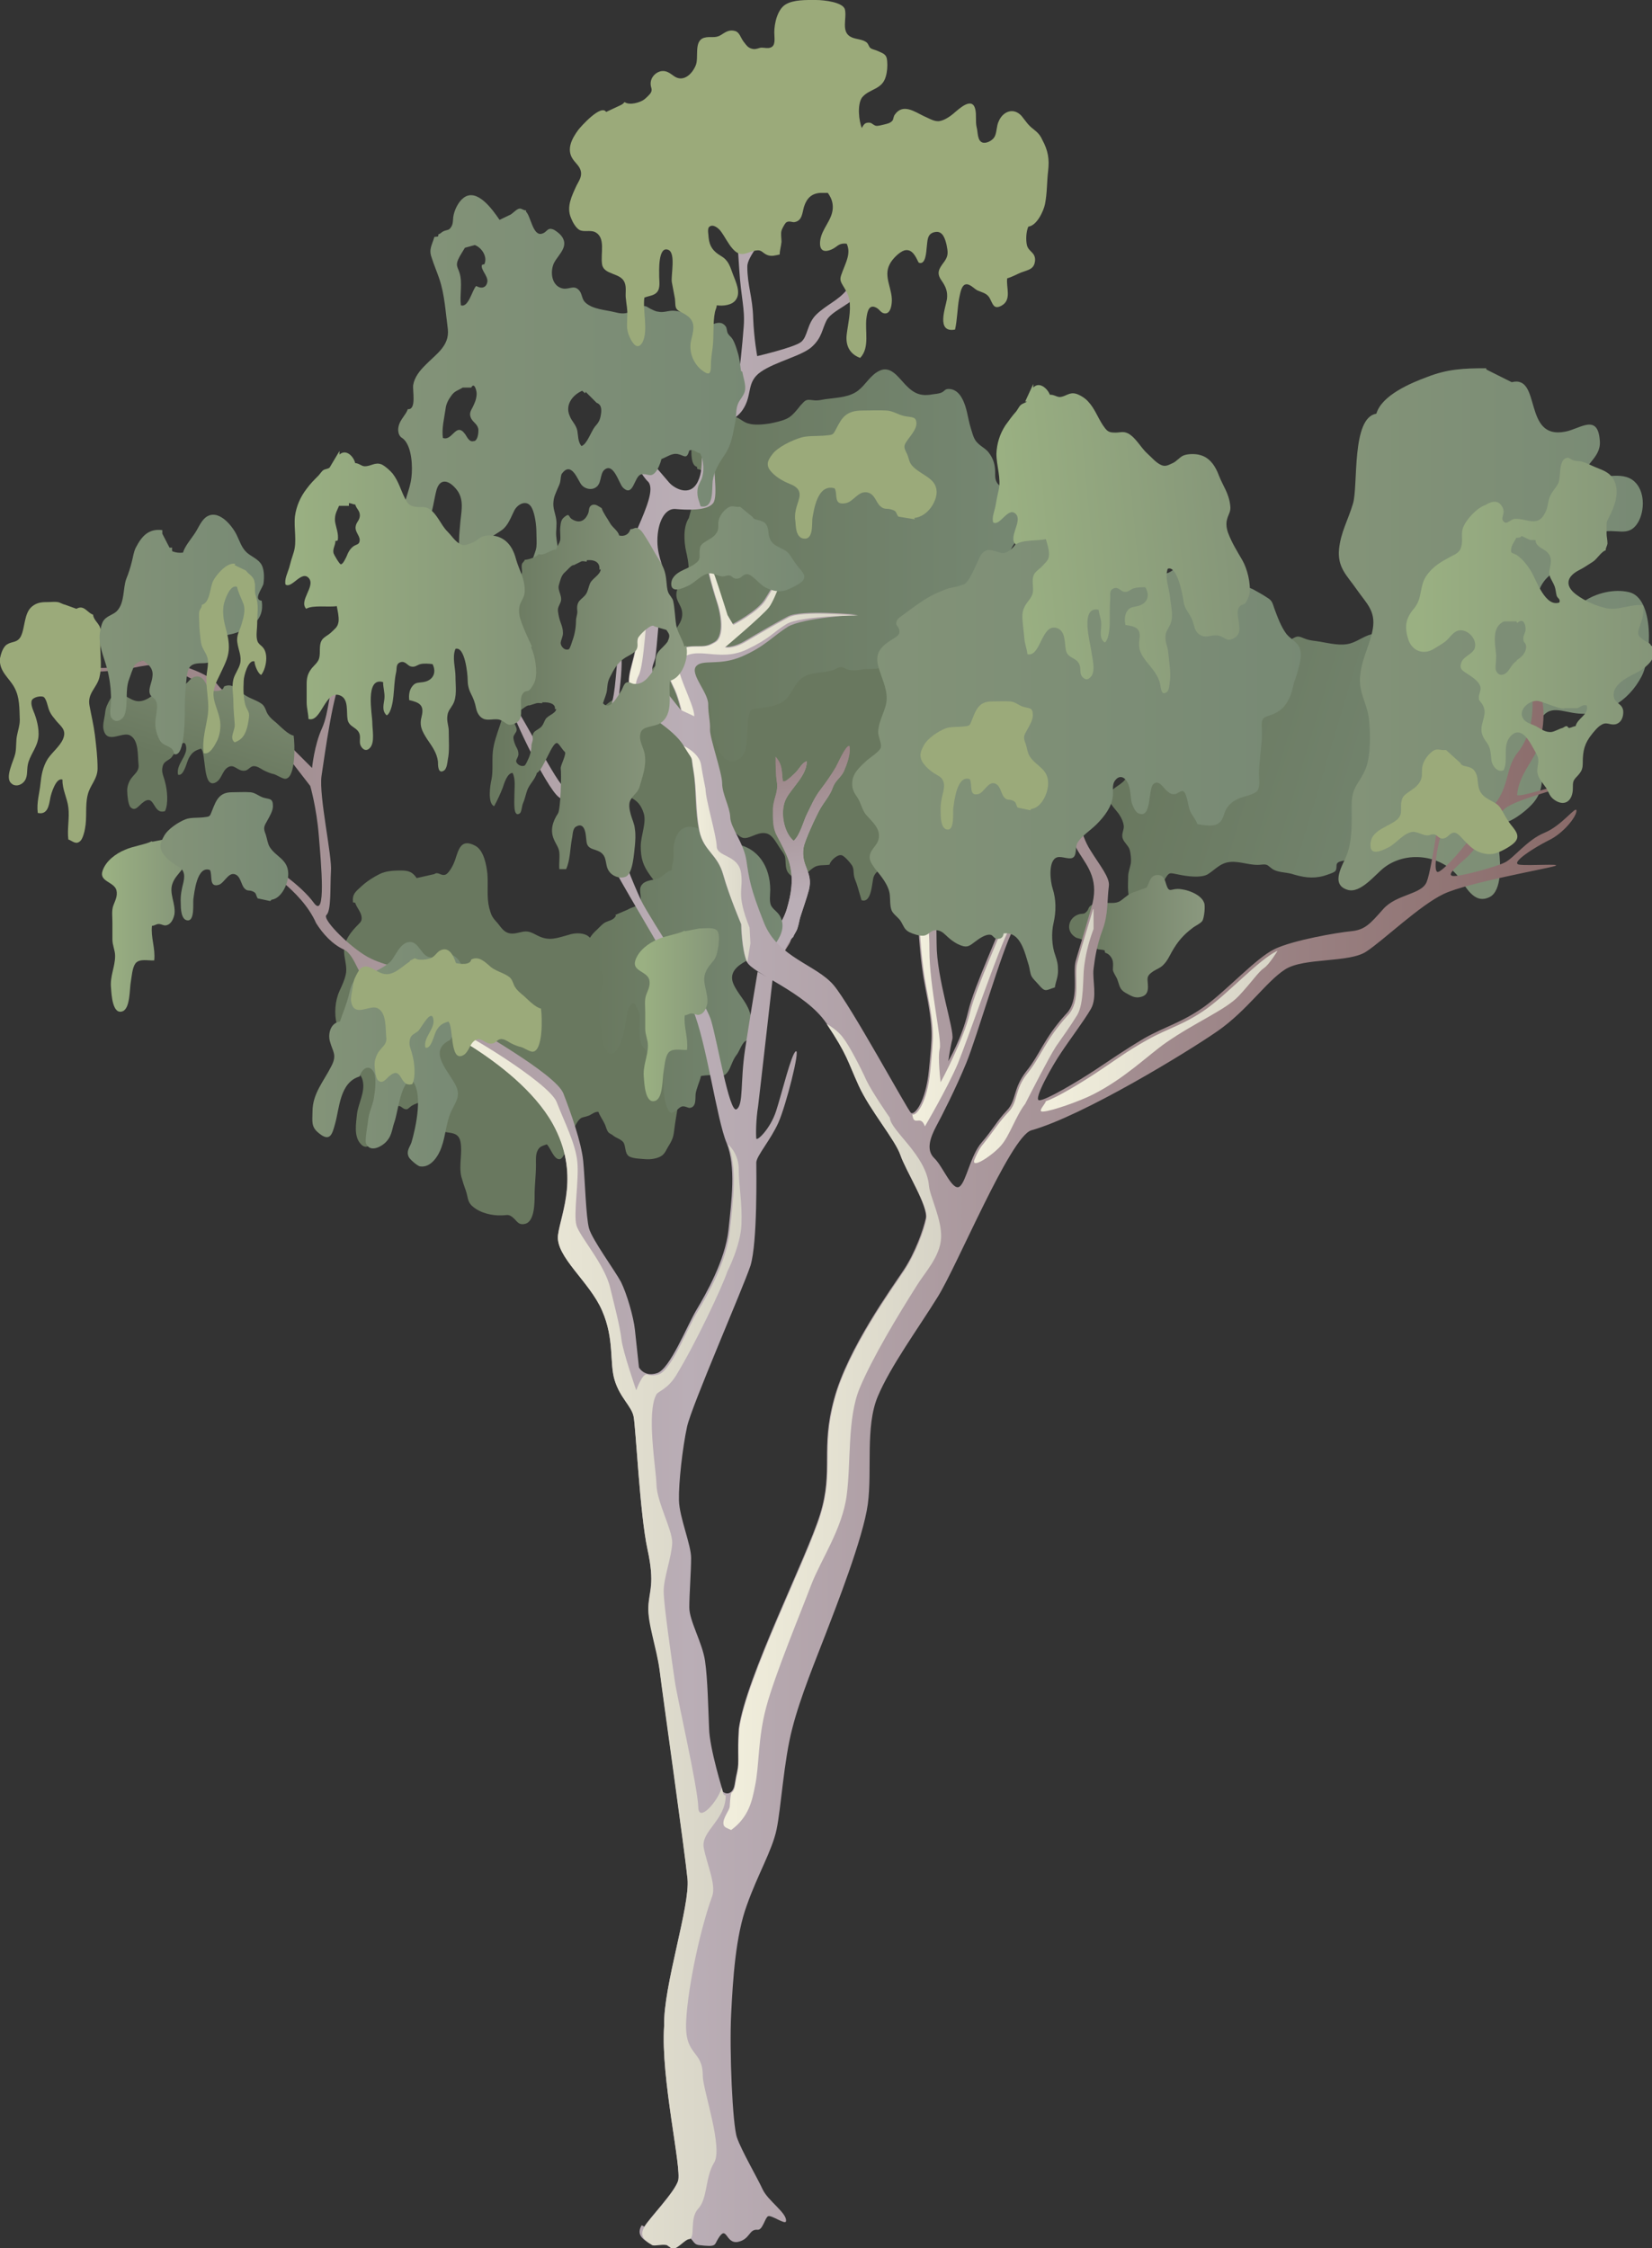 
        <svg xmlns:rdf="http://www.w3.org/1999/02/22-rdf-syntax-ns#" xmlns="http://www.w3.org/2000/svg" xmlns:cc="https://creativecommons.org/ns" xmlns:xlink="http://www.w3.org/1999/xlink" xmlns:dc="https://www.dublincore.org/specifications/dublin-core/dcmi-terms/" x="0px" y="0px" width="367.4px" height="500px" viewBox="0 0 367.4 500" xml:space="preserve">
            <rect x="0" y="0" width="367.4" height="500" fill="#333333" stroke="none"/>
            <title>Eucalyptus spp (Eucalyptus gum tree)</title>
            <desc xmlns:ian_image_library="https://ian.umces.edu/media-library/">
                <ian_image_library:title>Eucalyptus spp (Eucalyptus gum tree)</ian_image_library:title>
                <ian_image_library:descr><p>Adult eucalyptus tree</p></ian_image_library:descr>
                <ian_image_library:scene>
                    <ian_image_library:contains>Eucalyptus, evergreen tree, essential oils, gum tree</ian_image_library:contains>
                    <ian_image_library:when>2024-12-06</ian_image_library:when>
                </ian_image_library:scene>
            </desc>
            
             <defs><linearGradient id="ian_symbols_c8b653741a372824e59dec72af67d54c" x1="1133.2" y1="3372.2" x2="1551.7" y2="3372.2" gradientTransform="translate(-127.5 643.5) rotate(16.7) scale(.2 -.2)" gradientUnits="userSpaceOnUse"><stop offset="0" stop-color="#69785f"></stop><stop offset="1" stop-color="#778974"></stop></linearGradient><linearGradient id="ian_symbols_c8b653741a372824e59dec72af67d54c1" x1="1990.6" y1="2697" x2="2338.5" y2="2697" gradientTransform="translate(-97.3 675.9) scale(.2 -.2)" gradientUnits="userSpaceOnUse"><stop offset="0" stop-color="#839378"></stop><stop offset="1" stop-color="#778974"></stop></linearGradient><linearGradient id="ian_symbols_c8b653741a372824e59dec72af67d54c2" x1="1347" y1="2451.8" x2="1442.9" y2="2451.8" gradientTransform="translate(-97.3 675.9) scale(.2 -.2)" gradientUnits="userSpaceOnUse"><stop offset="0" stop-color="#977f80"></stop><stop offset=".4" stop-color="#baaeb6"></stop><stop offset="1" stop-color="#896a68"></stop></linearGradient><linearGradient id="ian_symbols_c8b653741a372824e59dec72af67d54c3" x1="1376.6" y1="2560.7" x2="1415.4" y2="2341.1" gradientTransform="translate(-97.3 675.9) scale(.2 -.2)" gradientUnits="userSpaceOnUse"><stop offset="0" stop-color="#977f80"></stop><stop offset=".8" stop-color="#baaeb6"></stop></linearGradient><linearGradient id="ian_symbols_c8b653741a372824e59dec72af67d54c4" x1="1241.4" y1="2773.9" x2="1659.9" y2="2773.9" gradientTransform="translate(-97.3 675.9) scale(.2 -.2)" xlink:href="#ian_symbols_c8b653741a372824e59dec72af67d54c"></linearGradient><linearGradient id="ian_symbols_c8b653741a372824e59dec72af67d54c5" x1="1688" y1="2357.8" x2="1840.3" y2="2357.8" gradientTransform="translate(-97.3 675.9) scale(.2 -.2)" gradientUnits="userSpaceOnUse"><stop offset="0" stop-color="#69785f"></stop><stop offset="1" stop-color="#8e9c82"></stop></linearGradient><linearGradient id="ian_symbols_c8b653741a372824e59dec72af67d54c6" x1="1146.9" y1="2319.5" x2="1368.2" y2="2319.5" gradientTransform="translate(-97.3 675.9) scale(.2 -.2)" xlink:href="#ian_symbols_c8b653741a372824e59dec72af67d54c"></linearGradient><linearGradient id="ian_symbols_c8b653741a372824e59dec72af67d54c7" x1="578.3" y1="2041.7" x2="2261.4" y2="2041.7" xlink:href="#ian_symbols_c8b653741a372824e59dec72af67d54c2"></linearGradient><linearGradient id="ian_symbols_c8b653741a372824e59dec72af67d54c8" x1="1256.7" y1="2449.2" x2="1331.4" y2="2449.2" gradientTransform="translate(-97.3 675.9) scale(.2 -.2)" gradientUnits="userSpaceOnUse"><stop offset="0" stop-color="#f1eedc"></stop><stop offset="1" stop-color="#d5d2c5"></stop></linearGradient><linearGradient id="ian_symbols_c8b653741a372824e59dec72af67d54c9" x1="1001.9" y1="1569.4" x2="1321.1" y2="1569.4" xlink:href="#ian_symbols_c8b653741a372824e59dec72af67d54c8"></linearGradient><linearGradient id="ian_symbols_c8b653741a372824e59dec72af67d54c10" x1="1239.4" y1="2692.1" x2="1452.8" y2="2692.1" xlink:href="#ian_symbols_c8b653741a372824e59dec72af67d54c8"></linearGradient><linearGradient id="ian_symbols_c8b653741a372824e59dec72af67d54c11" x1="1195.5" y1="2684.7" x2="1218" y2="2684.7" xlink:href="#ian_symbols_c8b653741a372824e59dec72af67d54c8"></linearGradient><linearGradient id="ian_symbols_c8b653741a372824e59dec72af67d54c12" x1="1301.1" y1="1806.8" x2="1544.8" y2="1806.8" xlink:href="#ian_symbols_c8b653741a372824e59dec72af67d54c8"></linearGradient><linearGradient id="ian_symbols_c8b653741a372824e59dec72af67d54c13" x1="1512.6" y1="2304.5" x2="1662.5" y2="2304.5" xlink:href="#ian_symbols_c8b653741a372824e59dec72af67d54c8"></linearGradient><linearGradient id="ian_symbols_c8b653741a372824e59dec72af67d54c14" x1="1581.4" y1="2245.7" x2="1715.6" y2="2245.7" xlink:href="#ian_symbols_c8b653741a372824e59dec72af67d54c8"></linearGradient><linearGradient id="ian_symbols_c8b653741a372824e59dec72af67d54c15" x1="1656.5" y1="2251.2" x2="1921.5" y2="2251.2" xlink:href="#ian_symbols_c8b653741a372824e59dec72af67d54c8"></linearGradient><linearGradient id="ian_symbols_c8b653741a372824e59dec72af67d54c16" x1="934.8" y1="2945.5" x2="1323.8" y2="2945.5" xlink:href="#ian_symbols_c8b653741a372824e59dec72af67d54c1"></linearGradient><linearGradient id="ian_symbols_c8b653741a372824e59dec72af67d54c17" x1="840.5" y1="2225.6" x2="1011.6" y2="2225.6" xlink:href="#ian_symbols_c8b653741a372824e59dec72af67d54c1"></linearGradient><linearGradient id="ian_symbols_c8b653741a372824e59dec72af67d54c18" x1="1445.4" y1="2558.9" x2="1947.9" y2="2558.9" xlink:href="#ian_symbols_c8b653741a372824e59dec72af67d54c1"></linearGradient><linearGradient id="ian_symbols_c8b653741a372824e59dec72af67d54c19" x1="1243.2" y1="2792.2" x2="1392.3" y2="2792.2" xlink:href="#ian_symbols_c8b653741a372824e59dec72af67d54c1"></linearGradient><linearGradient id="ian_symbols_c8b653741a372824e59dec72af67d54c20" x1="2066" y1="2700.6" x2="2342.2" y2="2700.6" gradientTransform="translate(-97.3 675.9) scale(.2 -.2)" gradientUnits="userSpaceOnUse"><stop offset="0" stop-color="#9ab082"></stop><stop offset="1" stop-color="#839378"></stop></linearGradient><linearGradient id="ian_symbols_c8b653741a372824e59dec72af67d54c21" x1="604.4" y1="2370.5" x2="698.1" y2="2370.5" xlink:href="#ian_symbols_c8b653741a372824e59dec72af67d54c20"></linearGradient><linearGradient id="ian_symbols_c8b653741a372824e59dec72af67d54c22" x1="1202.1" y1="2270.1" x2="1295.8" y2="2270.1" xlink:href="#ian_symbols_c8b653741a372824e59dec72af67d54c20"></linearGradient><linearGradient id="ian_symbols_c8b653741a372824e59dec72af67d54c23" x1="671.3" y1="2447.7" x2="813.7" y2="2447.7" xlink:href="#ian_symbols_c8b653741a372824e59dec72af67d54c1"></linearGradient><linearGradient id="ian_symbols_c8b653741a372824e59dec72af67d54c24" x1="698" y1="2528.4" x2="763" y2="2732.4" xlink:href="#ian_symbols_c8b653741a372824e59dec72af67d54c5"></linearGradient><linearGradient id="ian_symbols_c8b653741a372824e59dec72af67d54c25" x1="1805.1" y1="2703.5" x2="2086.9" y2="2703.5" gradientTransform="translate(-84.5 689.7) rotate(-5.4) scale(.2 -.2)" xlink:href="#ian_symbols_c8b653741a372824e59dec72af67d54c20"></linearGradient><linearGradient id="ian_symbols_c8b653741a372824e59dec72af67d54c26" x1="1037.6" y1="2631.8" x2="1258" y2="2631.8" xlink:href="#ian_symbols_c8b653741a372824e59dec72af67d54c5"></linearGradient><linearGradient id="ian_symbols_c8b653741a372824e59dec72af67d54c27" x1="810.4" y1="2722.3" x2="1092.2" y2="2722.3" xlink:href="#ian_symbols_c8b653741a372824e59dec72af67d54c20"></linearGradient><linearGradient id="ian_symbols_c8b653741a372824e59dec72af67d54c28" x1="601.1" y1="2696.1" x2="785.7" y2="2696.1" xlink:href="#ian_symbols_c8b653741a372824e59dec72af67d54c1"></linearGradient></defs><g id="ian_symbols_16b6d51ee6965394bd63569c89890b24"><path d="M257.2,155.6c-1.7,1.2-2.3,4-2.4,5.9,0,1.4-.2,6.4-3.1,5.2-.6.9-1.4,1.3-1.4,2.6,0,1,.5,1.9.4,2.9-.3,2-2.6,2.5-3.7,3.9-1.5,1.8,1.1,3.7,2,5.2.4.6.8,1.5.9,2.2.2,1-.6,1.9-.2,3,.3.9,1.2,1.5,1.5,2.4.3.9.4,2.3.3,3.1-.2,1-.6,2-.6,2.9,0,1.1-.1,2.2,0,3.3.2,2.1.6,4.4,3.6,4.3,2.3,0,2.8-2.5,3.5-4.2.4-1,.6-2,1.2-3,.9-1.5,1.1-1.1,2.9-.8,1.9.4,4.8.8,6.4,0,1.7-1,2.8-2.6,5.1-2.8,2.3-.2,4.6.9,6.9.6,1.6-.2,1.4.3,2.7,1.1,1.1.6,2.6.6,3.9.9,2.6.8,4.7,1.2,7.3.5.6-.2,2.3-.7,2.6-1.1.6-1-.4-1.8,1.4-2.2,2.4-.6,4.5,0,6.8,0,2.1,0,4.4,0,5.9-1.3.9-.7,1.5-1.4,1.7-2.6.3-1.6,1.1-1,2.6-1.6,2.3-.9,4.5-1.7,6.6-2.8,1.2-.6,1.8-1.1,2.8-2,.6-.6,1.4-1.1,2.2-1.5.8-.4,1.7-.7,2.5-1,1.2-.5,1.7-1.1,2.6-1.9.7-.7,1.8-1.1,1.5-2.3-.2-1.2-1.5-1.7-2.5-2.2-1-.6-1.9-1.2-3.1-1.7-1.2-.5-2.4-.4-3-1.5-.6-1,0-1.9.1-2.9.2-1.2.2-2.2-.4-3.4-.5-1-1.3-1.6-1.8-2.5-.7-1-.6-2.1-.6-3.2-.1-2,.4-4-.3-6-.4-1.1-1-2.1-2.3-2.5-.9-.3-1,.1-1.8.2-.7,0-1.4-.1-2.1-.2-2.7-.4-4-1.4-5.2-3.6-1.1-1.8-2.2-4.4-4.8-4.1-2.2.3-3.5,1.6-5.5,2.2-2.1.6-4.5,0-6.8-.4-1.1-.2-2.2-.2-3.4-.7-1.5-.6-1.5-.6-3,.2-.9.5-2.3,1.4-3.4,1.5-1.2.1-3.1,0-4.2-.2-1.2-.2-3.3-.6-4.4-1.2-1.3-.7-1.7-1.9-3.2-2.4-1.3-.4-2.7-.3-3.9,0-.7.1-1.2.2-1.8.5-.3.1-.8.2-1.1.3-.1.1-.3.3-.4.4-.2,0-.4,0-.6-.1-1,.5-2.2,1.2-2.6,2.3-.4.8-1.1,3.2.1,3.7,0,.1,0,.3,0,.4,2.5,1.2,1.1,3.2.2,4.5-.7,1-.7.7-1.9,1.1-.7.2-2.1.3-2.2,1,.2.1.3.2.5.2l-1.1,1.6Z" fill="url(#ian_symbols_c8b653741a372824e59dec72af67d54c)"></path><path d="M330.5,81.9c-5.1,0-8.6.2-13,1.9-3.8,1.4-10.2,4.1-11.4,8.2-5.6.9-4,16-5.2,20-1.1,3.7-2.7,6.3-3.1,10.1-.4,4.2,1.8,5.9,4,9.1,2.1,3,4.2,4.7,3.5,8.7-.6,3.5-2.4,6.4-2.8,10.3-.4,3.7,1.4,6,1.9,9.3.4,3.3.5,8.6-.7,11.5-1.4,3.4-3.1,3.8-3.1,8.2,0,3.9.2,7.6-1.1,11-.8,2.1-3.8,6.5.2,7.7,2.9.9,6.2-3.5,8.2-5,4.9-3.7,12.4-2.8,16.3,1.9,1.7,2.1,3.5,6.5,7.1,4.7,2.8-1.4,2.4-7.6,2.1-10.1-.3-2.6-1.2-3.5.1-6.3,2.2.2,5.7-2.6,7.1-4.1,2.5-2.6,2.6-5.4,2.1-9.1-.4-3.1-2-6.3-.3-9.5,2.1-4,4.9-2,8.7-1.7,5.4.5,11-2.5,14-8.3,2.3-4.5,2.8-17.4-2.8-18.7-3.3-.8-7.4.2-10.1,2.1-1.5,1.1-2.3,2.4-3.9,3.3,0,0-4.9,1.1-4.7,1.2-3.2-1.2-2-6-.7-8.3,1.9-3.2,5-3.5,7.5-5.6,2-1.7,2.6-4.9,5.3-5.9,3.6-1.3,6.5,1.4,8.7-2.5,1.4-2.6,1.4-6.8-.9-8.9-2.8-2.6-7.8-.4-11.3-.8-.2-3,3.9-4.4,3.6-8.2-.4-6.3-4.4-2.7-7.7-2.1-9.5,1.9-5.2-12.7-11.9-11l-5.6-2.8Z" fill="url(#ian_symbols_c8b653741a372824e59dec72af67d54c1)"></path><path d="M179.9,135.7c-.9.1-1-.6-1.5-1-.6-.4-1.2-.5-1.9-.5-1.3-.1-2.7.2-4,.3-1.4.1-2.5.4-3.7,1.2-1,.7-2.5,1.1-3.3,2-1.7,1.7-3.1,3.4-5,4.8-1.8,1.3-4,2.5-6.2,2.6-2.5,0-4.3.8-6.5,1.9-.9.4-2.2,1-2.8,1.9-.7,1-.8,2.1-1.6,3-1.7,1.7-4,2-6,3.1-1.9,1.1-3.7,2.3-4.7,4.4-2.4,5,4.7,6.5,6.4,10,.6,1.2.7,1.8.2,3.2-.4,1-1.3,2.1-.9,3.2.4,1.1,1.8,1.4,2.6,2,1.1.7,1.7,1.7,2.1,2.9.8,2.1-.6,5.1-.6,7.5,0,2.7.5,4.3,2.1,6.5,1.2,1.7,3.1,4,5.3,2.4,2.2-1.5,2.5-4.9,3.6-7,.7-1.4,1.9-3.1,2.8-4.4,1.3-1.7,2.3-2.4,4.3-2,1,.2,1.3.4,2.2.9.7.5,1.6,1.5,2.3,1.7,1.4.5,3.2-1.3,5.1-1,1.5.2,2.3,1.9,3.1,3.1.4.7,1.1,1.4,1.3,2.2.2,1.1,0,2.2.5,3.2,1,1.7,2.8,1.7,4.2.5.7-.6,1.3-1.2,2.1-1.6,1-.4,2-.2,3.1-.4.1-.8,1.7-2.3,2.6-2.1.6,0,2.1,1.8,2.4,2.3.4.7.3,1.4.4,2.1.1.7.3,1.1.6,1.9.4,1.2.7,2.4,1.1,3.7,2.3.8,2.3-4.1,2.7-5.2.5-1.2,1.1-1.3,2.2-1.9,1-.5,2-1.5,2.7-2.3,1.7-1.8,1.3-4.4,1.3-6.8s.1-4.6,1.2-6.8c.5-1,1-2.1,1.6-3.1.3-.5.6-.8.9-1.3.3-.8.2-1.3.3-2.2.2-1.5.5-2.3,0-3.7-.4-1.2-.8-2.4-.6-3.8.3-1.6,2.4-4.8.3-5.9-.3-.2-1.1-.2-1.6-.3-.4-.1-1.2-.4-1.5-.7-.6-.5-1.5-2-1.2-2.7.3-.9,1.7-1.1,2.1-2.2.4-1.1-.1-2.7-.4-3.7-.9.1-2.3-1.3-3.1-1.8-1.4-.9-2.6-1-4-.8-.7,0-1.4.4-2,.5-.6,0-1.1,0-1.9,0-1.5,0-3.1.3-4.7.3-.6,0-1.6-.2-2.2,0-1,.3-1.2,1.5-1.9,1.8-1.1.4-2.7-.8-3.1-1.7-1.2-2.8,6.2-3.5,2.6-6l-.9-4Z" fill="#69785f"></path><path d="M174.3,212.9c0,.3,0,.3,0,0-.3-1.6,1.8-2.9,1.6-4.4.2,0,.3,0,.5-.1.3-.8.8-1.3,1-2.1.3-.9.4-1.9.7-2.7.6-1.9,1.3-3.8,1.8-5.7,1-4-1.8-5.2-1.2-9.3.2-1.6,2.9-7.3,3.7-8.7,1-1.7,2.2-3,2.8-4.7.6-1.7,1.8-2.2,2.5-3.7.6-1.4,1.6-4,1.2-5.6-.8-.2-2.5,3.8-3,4.7-1,1.7-2.2,3.4-3.4,5-1.4,1.8-2.2,3.8-3.2,5.8-.7,1.6-1.5,4.5-2.8,5.6-2.3-2-3.1-6.8-1.6-9.5,1.3-2.4,4.6-5.2,4.5-8.2-.9.3-1.5,1.4-2.1,2.1-.5.7-1.9,1.6-2,2.4-.1,0-.4-.1-.5-.2-.3.3-.4.1-.7.2-.3-2.3,0-3.6-1.6-5.5,0,2,0,3.9.3,5.8.3,2.1-.9,3.8-.9,5.9,0,2.2-.1,4.1.9,5.9.9,1.7,2.4,4.5,2.8,6.2.9,3.5.4,6.6-.6,10-.4,1.4-1.3,3.2-2.2,4.4-.8,1.2-2.8,2.5-2.9,4l4.4,2.2Z" fill="url(#ian_symbols_c8b653741a372824e59dec72af67d54c2)"></path><path d="M174.3,212.9c0,.3,0,.3,0,0-.3-1.6,1.9-4.4,2.1-4.5.3-.8.8-1.3,1-2.1.3-.9.4-1.9.7-2.7.6-1.9,1.3-3.8,1.8-5.7,1-4-1.8-5.2-1.2-9.3.2-1.6,2.9-7.3,3.7-8.7,1-1.7,2.2-3,2.8-4.7.6-1.7,1.8-2.2,2.5-3.7.6-1.4,1.6-4,1.2-5.6-.8-.2-2.5,3.8-3,4.7-1,1.7-2.2,3.4-3.4,5-1.4,1.8-2.2,3.8-3.2,5.8-.7,1.6-1.5,4.5-2.8,5.6-2.3-2-3.1-6.8-1.6-9.5,1.3-2.4,4.6-5.2,4.5-8.2-.9.3-1.5,1.4-2.1,2.1-.5.7-2.4,2.2-2.5,2.2-.3.3-.4.1-.7.2-.3-2.3,0-3.6-1.6-5.5,0,2,0,3.9.3,5.8.3,2.1-.9,3.8-.9,5.9,0,2.2-.1,4.1.9,5.9.9,1.7,2.4,4.5,2.8,6.2.9,3.5.4,6.6-.6,10-.4,1.4-1.3,3.2-2.2,4.4-.8,1.2-2.8,2.5-2.9,4l4.4,2.2Z" fill="url(#ian_symbols_c8b653741a372824e59dec72af67d54c3)"></path><path d="M153.2,115.2c-1.3,2-1.1,5.2-.6,7.5.4,1.6,1.6,7.3-1.5,6.9-.3,1.2-.9,2-.6,3.4.3,1.1,1.1,2,1.2,3.1.3,2.4-1.7,3.7-2.4,5.7-.9,2.6,2.1,3.8,3.4,5.1.6.6,1.2,1.5,1.5,2.2.5,1.1,0,2.4.6,3.4.6.9,1.6,1.3,2.2,2.2.5.9,1.1,2.5,1.2,3.4.1,1.2,0,2.4.2,3.5.3,1.3.5,2.6.9,3.7.8,2.3,1.9,4.8,4.7,3.7,2.1-.8,2-3.8,2.2-5.9.1-1.3,0-2.5.3-3.7.4-1.9.7-1.7,2.5-1.9,1.9-.2,4.8-.7,6.1-2.3,1.4-1.7,1.9-3.9,4.1-4.9,2.1-1,4.7-.5,6.8-1.6,1.5-.8,1.4,0,2.9.3,1.3.3,2.7-.2,4-.2,2.7,0,4.9-.3,7.1-1.9.6-.4,2-1.5,2.2-2.2.3-1.3-.8-1.9.7-3,2.1-1.5,4.3-1.5,6.5-2.2,2-.7,4.2-1.5,5.3-3.4.6-1.1,1-2.1.9-3.4-.2-1.9.7-1.5,2-2.7,1.9-1.8,3.8-3.5,5.5-5.3,1-1.1,1.4-1.9,2.1-3.2.5-.8,1.1-1.7,1.7-2.4.6-.7,1.4-1.3,2.1-2,1-1,1.3-1.8,1.9-3,.5-1,1.4-1.9.8-3.1-.6-1.3-2-1.4-3-1.7-1.2-.3-2.2-.7-3.4-.9-1.2-.2-2.4.3-3.3-.7-.9-1-.6-2.1-.7-3.3-.1-1.4-.5-2.5-1.3-3.6-.7-1-1.7-1.4-2.5-2.2-1-.9-1.2-2.2-1.6-3.4-.7-2.2-.8-4.6-2-6.7-.6-1.1-1.6-2-2.9-2-.9,0-.9.5-1.6.8-.7.3-1.4.3-2,.4-2.7.5-4.2-.2-6.1-2.2-1.6-1.7-3.3-4.3-5.8-3-2,1-2.9,3-4.7,4.4-1.9,1.4-4.3,1.5-6.6,1.8-1.2.1-2.2.5-3.4.3-1.6-.2-1.6-.1-2.8,1.2-.7.9-1.8,2.3-2.8,2.8-1.1.6-3,1-4.1,1.2-1.2.2-3.4.4-4.6,0-1.4-.3-2.2-1.6-3.7-1.6-1.3,0-2.6.6-3.7,1.2-.6.4-1.1.7-1.6,1.2-.3.2-.7.5-.9.7,0,.2-.2.4-.3.6-.2,0-.4,0-.6,0-.9.9-1.7,2.1-1.9,3.4-.1,1-.1,3.9,1.2,4.1,0,.2,0,.3.1.5,2.8.5,2,3.3,1.5,5-.4,1.3-.5,1.1-1.6,1.9-.6.4-1.9,1-1.8,1.8.2,0,.4.1.6,0l-.6,2.2Z" fill="url(#ian_symbols_c8b653741a372824e59dec72af67d54c4)"></path><path d="M252.5,198.3c-1.4.4-1.9,1-3.1,1.9-1,.8-2.2.6-3.4.6-1.2,0-2.5,0-3.4.6-.6.4-.5.9-.9,1.3-.7.7-.6.4-1.6.6-2.4.6-3.3,3.6-1,5.1.4.3,1,.3,1.4.5.5.2,1,.7,1.5.9.6.3,1.2.9,1.9,1.2.6.3,1.2.1,1.8.4,0,.2,0,.3.1.5.9.2,1.6,1.2,1.7,2,.1.6,0,1.2,0,1.8.1.6.6,1.3.9,1.9.6,1.5.5,2.4,1.9,3.2,1.3.7,2.1,1.3,3.5.9,1.1-.3,1.5-1,1.5-2.2,0-1.8-.6-2.3,1.2-3.5.8-.5,1.7-.8,2.3-1.5.8-.8,1.3-1.9,1.8-2.8,1.3-2.3,2.6-3.8,4.6-5.3.6-.5,1.8-1,2.2-1.6.4-.6.7-3.3.4-4-.7-2-4.1-3.1-5.9-3.1-1.5,0-1.9.9-2.5-.9-.3-1-.6-2.2-1.9-2.2-1.8,0-1.8,1.7-2.5,2.8l-2.5.9Z" fill="url(#ian_symbols_c8b653741a372824e59dec72af67d54c5)"></path><path d="M92.8,195.5c-1-1.6-1.9-1.9-3.7-1.9-1.6,0-3.3.1-4.7.8-1.4.7-2.8,1.6-4,2.7-1.3,1.2-2.1,1.7-1.9,3.6.2,0,.3,0,.5.1.3,1,1.2,1.9,1.4,3,.2,1.2-.4,1.4-1.2,2.3-1.8,1.9-3,3.8-2.6,6.5.2,1.3.6,2.8.3,4.1-.3,1.4-.9,2.6-1.4,3.7-1,2.2-1.2,5.1-.6,7.4.3,1.2,0,2.5.2,3.7.2,1.4.7,2.5,1.2,3.8.5,1.4.2,1.6,1.7,2.3,1.3.6,2.4,1.3,2.7,2.9.5,2.4-1,4.9-1.3,7.2-.2,2.1-.8,5.1.9,6.8,2.8,3,5.6-7.5,7.8-8.4,1.2-.5,1.3.7,2.4.6.2,0,.9-.7,1.1-.8.7-.4,1.3-.6,2-.8,2.6-.6,3.4,2.2,3.5,4.4.2,3.9,4.6.9,5.3,4.4.5,2.5-.4,5.3.2,7.8.3,1.1.6,2,1,3.1.5,1.4.3,2.5,1.5,3.5,1.7,1.5,4.4,2.1,6.5,2,1.2,0,1.5-.4,2.6.6.8.7,1.1,1.6,2.5,1.3,2.2-.4,2.2-4.7,2.2-6.5,0-2.2.3-4.3.3-6.6,0-1-.1-2.2.3-3.1.5-1.1,1.1-1.1,2.1-1.5.8.7,1.6,3.5,2.9,3.3.9-.1,1.9-3.2,2.2-4,.5-1.4,1-3.3,1.8-4.4.8-1.1,1.1-.8,2.2-1.2.8-.2,1.6-1.1,2.4-.9.3.9,1,1.8,1.4,2.7.2.4.3.9.5,1.3.3.8.8.8,1.3,1.2.7.6,1.7.8,2.3,1.5.6.8.3,2.4,1.2,3.1.8.6,2.7.6,3.7.7,1.1.1,2.5-.1,3.4-.6,1-.5,1.3-1.6,1.9-2.5.9-1.5,1-2.1,1.2-3.8.3-2.5.9-4.9,1-7.5,0-1.2-.3-2.6.5-3.5.8-.9,1.9-.7,2.9-1.2,2.1-1.3.7-5.3,0-7.1-.8-2.1-1.8-4.3-2.3-6.5-.5-2.5-1.5-4.1-2.9-6.2-1.3-1.9-2.3-3.8-4.2-5.1-2.1-1.5-4.4-1.3-6.7-.6-2.6.8-3.8-.5-5.5-2.5-.8-.9-1.1-2-2.3-2.7-1.2-.6-2.8-.5-4-.1-2.6.7-4.3,1.5-6.9.2-1.4-.7-2.1-1.2-3.7-.8-1.3.3-2.4.6-3.5-.1-.9-.6-1.4-1.6-2.1-2.3-1-1.1-1.1-1.6-1.5-3-.6-2.4-.2-4.9-.4-7.5-.2-2-.8-5.3-2.7-6.3-3.2-1.7-3.7.8-4.5,3.2-.3.9-1.1,2.5-1.9,3.1-1.1.7-1.8-.7-2.7,0l-4,.9Z" fill="#69785f"></path><path d="M137,203.6c-.5,1.1-1.6,1.1-2.5,1.6-.8.5-1.5,1.4-2.2,2-1.2,1.1-2.5,3.6-1.9,5,.8,1.8,3.4,2.9,3.7,5,.3,2.2-1.3,4.2-1.3,6.5,0,2.1.9,3.8.9,5.9,0,1.4.9,5.4,2.6,4.7,1.6-.7,2.4-4.4,2.7-5.9.2-1,.5-5.9,2.2-5.2.3.9.9,1.4,1,2.4.1,1,0,2.1,0,3.1,0,1.1,0,2.1.3,3.1.3,1.2,1.4,1.7,1.6,2.7.8.3,1.4-.5,1.6-1.1,2.8-1.4,1.8,3.8,1.8,5.5,0,2.4,0,5.4.9,7.5.6,1.4,1,1.3,2.1.5.4-.3.6-.6,1.1-.8.7-.2,1.3.3,1.8.3,1.5-.2,1.2-2,1.3-3.1.2-1.3.9-2.7,1.2-4,1.4-.2,2.4-.3,3.6,0,1.4.3,2.2-.4,2.8-1.7.5-1.1.8-2.1,1.6-3.1.6-.8,1.2-2.9,2.2-3.1.3-1,.9-1.7,1-2.7.2-1.3,0-2.6-.4-3.7-.8-2.4-2.6-3.9-3.6-6.2-1-2.4.7-3.9,2.7-5,1.2-.6,2.4-.4,3.5-.9,1.2-.5,2-1.5,2.8-2.5,1.4-1.9,2.6-4.1,1.5-6.4-.5-1.1-1.4-1.5-2-2.4-.6-.9-.3-2.6-.3-3.7,0-5.1-2.7-9.5-7.9-10.2-2-.3-3.4-.3-5-1.5-1.5-1.1-2.7-2.1-4.6-2.3-2.3-.2-3.3,1.4-3.8,3.4-.3,1-.2,2-.2,3.1,0,1.1-.4,2.1-.4,3.1-1.2.3-2,1.5-3.1,1.9-1,.3-2.7.4-3.4,1.2-1.1,1.1-.1,2.5-.5,3.8-.4,1.3-1.9,1.3-2.8,1.9l-2.8,1.2Z" fill="url(#ian_symbols_c8b653741a372824e59dec72af67d54c6)"></path><path d="M143.3,495.2c1.1-1.9,6.6-7.5,7.5-10.2.9-2.7-3.9-22.8-3.1-34.5-.2-8.9,5.8-26.6,5.2-32.7-.6-6.1-5.5-41.3-6.2-46.4-.6-5.1-2.6-10.5-2.5-14.1s1.5-5-.2-12.8c-1.7-7.8-2.6-27.3-3.1-29.6-.5-2.3-3-4.1-4.2-8-1.2-3.9,0-9-2.8-15.5-2.8-6.4-10.4-12-9.8-16.8.6-4.8,5-13.6-1.2-24.8-6.2-11.2-21.5-19.4-25.2-21.2-3.7-1.8-4.5-8.2-7.5-8.8s-5.3-.1-7.8-.9c-2.5-.8-3.3-6.5-5.9-7.7-2.6-1.2-4.7-3.5-6.2-5.9-3.4-7.7-12.5-12.3-11.5-12.9s8.2,4.5,11,8.4c2.8,3.8,1.6-8.8,1.1-15-.5-6.2-1.9-11-1.9-11l-7.5-9.7s-13.1-11-15.9-12.5c-2.8-1.5-5-2.9-9.4-4.4-2.8-1-6.9.7-10.3.9-4.8.4-8.1.6-8.4-.3-.3-.9,4.4.3,9-.6,2.7-.5,6.4-1.9,8.1-1.6,4.5.8,11.8,3,13.8,5.7,2,2.7,13,10.5,13,10.5l8,8s.5-5.1,2.2-8.8c1.7-3.7,1.6-9.5,3.3-12.6,1.7-3.1,9.5-9.9,9.5-9.9,0,0-5.8,8-8,10.6-2.2,2.6-4.2,18-4.9,22.5-.6,4.5,2.4,17.8,2.1,21.2-.2,3.5.1,8.7-1,9.7-1.1,1,6,7.9,9.9,9.7,3.9,1.9,8.6,2.2,11.9,4.5,3.4,2.3,4.4,6.7,7.5,8.7,3.1,2.1,21.7,12.4,23.4,16.8,1.7,4.4,4,10.9,4.4,15,.4,4.1.6,12.5,1.3,15,.7,2.5,5.7,9.3,7.1,11.9,1.3,2.6,2.8,7.8,3.1,10.6.3,2.8.9,8.4.9,8.4,0,0,1.1,2.2,4,1.3,2.9-.9,6.7-10.6,8.8-14.1s6.4-11.1,7.1-17.7c.7-6.6,1.7-14.2-.4-19.4-2.2-5.2-4.5-22.5-7.5-29.6-3-7.2-15.3-26.9-17.2-30.9-1.9-4-2.2-6.7-3.1-9.3-.9-2.6-6.8-5.1-9.5-7.1-2.8-2-11.8-20.7-10.8-21.2,1-.5,9.4,16.7,11.9,19,2.5,2.3,8.6,6.2,9.3,5.3.7-.9.6-21,1.5-24.5.9-3.5.9-10.7,1.6-10.9s.5,4.4,0,8.4c-.5,4-2.5,27.5-.9,32.3,1.6,4.8,3.7,10.3,5.7,14.6,2.1,4.3,14.1,22,15.5,26.5,1.4,4.5,4.1,20.9,5.7,19.9,1.6-1,.8-6,1.9-13.3,1.1-7.3,2.8-17.3,2.8-17.3l3.3,1.9s-2.8,24.8-3.2,28c-.5,3.1-.5,6.4-.4,7.2.1.7,3.1-2.1,4.4-6.1,1.3-4,3.4-12.8,4.4-13.3,1-.5-2.2,12.1-3.9,15.9-1.7,3.8-4.8,7.3-4.9,8.8,0,1.6.3,17.8-1.3,23-1.7,5.1-13.1,31.2-14.1,35.8-1,4.6-1.9,12.5-1.8,16.4.1,3.8,2.7,9.8,2.7,12.8,0,3-.4,8.1-.4,11,0,3,2.9,7.8,3.5,11.9.6,4.1.7,10.6.9,15,.1,4.5,3.1,14.1,3.1,14.1,0,0,.9.8,1.8,0,.9-.8.7-1.9,1.3-4.4.6-2.6,0-3.8.4-9.7,1.6-11.5,15.1-37.9,18.1-47.7,3-9.8,0-14.4,3.1-25.6,3-11.2,13-24.9,15.5-28.7,2.5-3.8,4.3-8.8,4.9-11.5.5-2.7-4.5-10.6-5.7-14.1-1.2-3.5-6.8-10-9.3-15.5-2.5-5.5-2.5-6.8-7.1-13.7-4.6-6.9-16.5-11.1-17.7-13.7-1.2-2.6-1.3-8.4-1.3-8.4,0,0-2.7-6.4-4-11s-4.3-5.2-5.3-9.7c-1-4.5-.6-9.1-1.3-13.3-.7-4.1.2-1.8-2.2-5.7-2.4-4-9.2-7.1-10.7-9.9-1.5-2.8-2-3.9-.8-8.2,1.2-4.3,2.3-11.3,2.5-17.2.2-6-3.2-8.4-1.2-13,2-4.6,3.7-8.7,2.4-10.3-3-2.8-6.3-12.5-6.3-12.5,0,0,10,11.5,10.9,12.6.9,1.1,4.6,3.5,6.4-.2,1.8-3.7,0-8.5,1.6-13.2,1.6-4.6,6.5-3.9,7.1-7.6.6-3.7,1.2-9.6,1.5-13.7s-.6-6.2-1-12.8c-.4-6.6-1.4-18-.4-18.1,1-.1,2.2,13.7,2.2,13.7,0,0,11.9-13.9,12.8-13.3s-12.9,13.1-12.8,17.2c0,4.2,1.2,6.8,1.3,11.5.2,4.7.9,8.4.9,8.4,0,0,8.1-1.9,9.7-3.1,1.6-1.2,1.3-4.1,3.5-6.2,2.2-2.1,4.8-3.1,6.6-5.3,1.8-2.2.7-2.8,1.8-6.6,1.1-3.8,8.4-8.8,8.4-8.8,0,0-6.6,7.9-7.1,10.6-.5,2.7.6,4.3-1,6.2-1.6,1.9-5.5,3.3-6.5,5.3-1,2-1,3.7-3.1,5.7-2.1,2.1-8.2,3.4-11.5,5.7-3.3,2.3-1.8,5.1-4,8.4-2.2,3.3-5.4,2.2-6.2,7.1-.8,4.9.9,11.9-.4,13.7-1.4,1.8-6.1,1.5-8.4,1.3-2.3-.2-4,2.9-4,7.1,0,4.2,2,6.1,1.3,9.3-.7,3.2-1.4,15.2-1.8,16.8-.4,1.6-1.4,2.6.4,4.9,1.9,2.3,5.3,6.6,5.3,6.6,0,0-.7-3.2-1.8-5.3-1-2.1-1.9-4-.4-6.2,1.5-2.2,2.9-2.7,5.3-2.7,2.4,0,2.8,0,4.5-1,1.7-1.1,1.6-5.1.4-8.8-1.2-3.7-2.8-9.7-2.2-9.7.6,0,4.4,12.4,4.4,12.4l1.3,2.2s5.4-2.8,7.1-5.4,5-8.5,5-8.5c0,0-2.7,8.1-4.2,10-1.5,1.9-9.8,8.9-9.8,8.9,0,0,1.8.5,4.9-1.4,3.2-1.9,6.3-3.7,9.3-5.3,3-1.6,15.5-.4,15.5-.4,0,0-12.2.7-15.5,2.7-3.2,2-5.1,4.4-10.2,6.6-5.1,2.2-8.8.5-10.2,2.2-1.4,1.7,2.7,5.8,2.7,8.4,0,2.6.5,3.7.4,5.7,0,2,2.7,9.6,2.7,11.9,0,2.4,1.7,5.2,1.8,7.5,0,2.3,3,5.7,3.6,9.7.6,4,.8,6,3.9,13.8,3.1,7.8,11.6,9.3,15.5,13.9,3.8,4.5,16.5,27.9,17.2,28.4.7.6,3.3-2.2,4-9.7.7-7.5,1.1-8.4-.9-18.6-2-10.1-1.8-26.1-1.8-26.1l3.5,1.3s.9,7.6.9,15.5c0,7.8,4,19.2,3.5,21.2-.5,2-.9,4.9-.9,4.9,0,0,3-5,4.4-11,1.4-6,7.4-18.3,9.4-24.8,2-6.5,6.9-14,7.4-13.3.6.7-.3,4.6-1.5,6.6-1.3,2-2.9,9-5.3,13.3-2.4,4.3-8.1,24-10.4,29.6-2.3,5.6-5.5,11.9-6.7,14.1-1.2,2.3-2.4,5.2-.4,7.1,1.9,1.8,4,7.4,5.6,6.3,1.5-1.1,2.4-6.9,4.9-9.8,2.5-2.9,3.4-4.8,5.6-7.1,2.2-2.3,1.3-4.8,4.3-8.7,3.1-3.8,3.9-7.3,8.8-12.7,3.2-3.1,1.5-9,2.2-11.8.8-2.8,1.8-5.9,3.5-11.9,1.8-6-.6-8.9-2.7-12.2-2.1-3.3-1.5-5.8-3.5-9-2-3.2-7.4-14-6.5-13.7.9.3,7.2,11.5,9.2,13.2.8.6.8,5,3.3,8.9,2.1,3.4,4.4,6.1,4.1,8-.4,3-.1,6.3-1.4,9.7-1.3,3.5-1.7,6.3-2,8.7-.3,2.4.9,6.3-.6,8.9-1.5,2.6-4.9,7.1-6.6,9.7-1.8,2.6-6.3,10.5-4.9,10.6,1.4.1,8.6-4.2,12.4-6.7,3.8-2.5,6.3-4.3,11-7.1,4.8-2.7,8.2-3.4,13.3-7,5-3.6,11.5-10.8,15.6-12.8,4.1-2,14-3.7,17.1-4,3-.3,4.1-1.5,7.1-4.9,3-3.4,8.6-3.2,9.7-6.1,1.2-2.9,3.5-19.9,3.5-19.9,0,0,.2,7.9-.4,9.7s-1.9,8.5-.5,8c1.4-.5,7-6.5,11.2-13.6,4.9-4.7,3.4-9.2,6.4-12.9,3-3.7,3.8-9,3.1-14.1-.7-5.1-1.7-10.5-.9-10.6.8,0,3.3,12.2,3.5,14.6.2,2.3,0,5.3-1,8.5-.9,3.2-4.4,6.3-4.8,11,.6.7,11.3-3.1,10.6-2.2-.7.9-10.9,3.1-13.4,5.3-2.5,2.2-6,8.6-8.2,10.6-2.2,2-4.7,4-3.4,4.3,1.4.3,9.7-2,11.7-3,2-1,4.9-5,8.8-6.6,3.9-1.6,7.1-6.2,7.1-4.9,0,1.4-3,5.1-6.2,6.6-3.2,1.6-8.7,5.1-6.5,5.4,2.1.3,9.7-.3,7.9.3s-19.4,3.7-24.7,6.2c-5.3,2.5-13.4,10.3-17.2,12.8-3.8,2.6-13.9,1.3-18.1,4-4.2,2.7-8.4,9.1-15,13.7-6.6,4.6-30,18.9-41.5,22.1-4.7,1.6-16.5,30.3-20.8,37.1-4.2,6.8-10.5,15.4-13.3,22.1-2.8,6.7-1.2,16.4-2.2,23.9-1,7.5-7.2,23.2-9.3,28.7-2.1,5.5-5.7,14.1-7.5,21.2-1.9,7.2-2.5,17.8-3.5,22.5-1,4.7-4.2,10-6.6,16.8-2.5,6.8-3.1,16.3-3.5,24.3-.4,8,.3,24.6,1.3,27.4,1,2.9,4.5,8.9,5.7,11.5,1.2,2.6,5.5,5.3,5.2,7.1-.1.9-3.3-1.5-4-1.1-.7.4-1.2,3.1-2.3,3-2-.2-1.6,2.1-4.4,2.7-2.8.5-2.4-4-4.4-.7-.9,1.4-.2,1.9-4.3,1.4-1.5-.2-1.2-1.8-2.8-1.7-.9,0-2.4,1.8-3.3,2.1-.8.2-1-.7-1.7-.8-1.2-.1-2.7.3-3.2,0-1.8-1.1-2.8-2.1-1.7-4Z" fill="url(#ian_symbols_c8b653741a372824e59dec72af67d54c7)"></path><path d="M152.1,165.9c2.4,4,1.5,1.6,2.2,5.7.7,4.1.4,8.7,1.3,13.3,1,4.5,4,5,5.3,9.7,1.3,4.7,4,11,4,11,0,0,.1,5.8,1.3,8.4l.7-4.2-.2-3.5c-3.1-7.8-1.3-8.2-1.9-12.2-.6-4-5.3-3.5-5.4-5.8,0-2.3-2.5-10.5-2.5-12.9,0,0-.6-2.9-1-5.4-.4-2.5-3.8-4.1-3.8-4.1Z" fill="url(#ian_symbols_c8b653741a372824e59dec72af67d54c8)"></path><path d="M104.8,232.7c6,3.8,14,9.9,18.1,17.2,6.2,11.2,1.9,19.9,1.2,24.8-.6,4.8,7,10.3,9.8,16.8,2.8,6.4,1.6,11.6,2.8,15.5,1.2,3.9,3.7,5.7,4.2,8,.5,2.3,1.4,21.8,3.1,29.6,1.7,7.8.4,9.2.2,12.8s1.8,9,2.5,14.1c.6,5.1,5.6,40.3,6.2,46.4.6,6.1-5.4,23.8-5.2,32.7-.8,11.6,4,31.8,3.1,34.5-.9,2.7-6.4,8.3-7.5,10.2-1.1,1.9-.1,2.9,1.7,4,.5.3,2-.2,3.2,0,.7,0,.8,1,1.7.8,1-.2,2.5-2,3.3-2.1,1.6-.1,0-4.6,2.1-6.8,2.1-2.3,1.5-6.9,3.5-10.2,2.1-3.2-2.5-16.3-2.5-19.3,0-6-4.1-4.2-3.7-12.2.4-8,3.3-21,5.8-27.8.9-2.6-1.2-7.1-1.9-10.8-.6-3.7,4.9-6.1,4.9-11.6-.3,0-.5-.3-.5-.3,0,0-.2-.5-.4-1.4-.9,3.1-5.1,7.8-5.2,4.4-.1-4.5-4.6-23.9-5.2-28-.6-4.1-2.5-17.1-2.5-20.1,0-3,1.8-7.7,1.9-10.8,0-3-3.4-9-3.5-12.9-.1-3.8-2.3-16,0-20.1.4-.7,2.4-1.1,4.3-4.1,4.3-7,10.3-19.7,11.5-23.3,0,0,2.9-5.6,3.1-10.4.2-4.8-.6-8.5-.6-12.2s-2.4-5.6-2.4-5.6c2.2,5.2,1.1,12.8.4,19.4-.7,6.6-4.9,14.1-7.1,17.7-2.2,3.5-5.9,13.3-8.8,14.1-1.1.3-1.9.2-2.5,0-1-.4-2.4,3.5-2.4,3.5,0,0-3-8.6-3.3-11.4-.3-2.8-1.8-8.5-2.5-11.4-1.2-5.2-6.8-11.4-7.5-13.9-.7-2.5.6-10,.2-14.1-.4-4.1-2.9-8.9-4.6-13.3-1.7-4.4-22.2-16.6-22.2-15.8s3.3,3.5,3.3,3.5Z" fill="url(#ian_symbols_c8b653741a372824e59dec72af67d54c9)"></path><path d="M151.6,158s-.7-3.2-1.8-5.3c-1-2.1-1.9-4-.4-6.2,1.5-2.2,2.9-2.7,5.3-2.7,2.4,0,2.8,0,4.5-1,1.7-1.1,1.6-5,.4-8.7-1.2-3.7-2.8-9.7-2.2-9.7.6,0,4.4,12.4,4.4,12.4l1.3,2.2s5.4-2.8,7.1-5.4,5-8.5,5-8.5c0,0-2.7,8.1-4.2,10-1.5,1.9-9.8,8.9-9.8,8.9,0,0,1.8.5,4.9-1.4,3.2-1.9,6.3-3.7,9.3-5.3,3-1.6,15.5-.4,15.5-.4,0,0-12.8,0-16,1.9-3.2,2-3.7,3.2-8.7,5.6-6.4,3.1-11.4-1.2-15.1,2.5-1.5,1.5,3.4,9.8,3.3,12.4l-2.8-1.3Z" fill="url(#ian_symbols_c8b653741a372824e59dec72af67d54c10)"></path><path d="M141.4,156c-1.5-2.8-2-3.9-.8-8.2,1.2-4.3,2.3-11.3,2.5-17.2,0,0,1.8,0,1.2,2.9-.6,2.9-1,14.5-2.3,16.8-1.2,2.3-.6,5.7-.6,5.7Z" fill="url(#ian_symbols_c8b653741a372824e59dec72af67d54c11)"></path><path d="M183.9,227.8c4.6,6.9,4.6,8.2,7.1,13.7,2.5,5.5,8.1,12,9.3,15.5,1.2,3.5,6.3,11.4,5.7,14.1-.5,2.7-2.4,7.7-4.9,11.5-2.5,3.8-12.5,17.5-15.5,28.7-3,11.2-.1,15.8-3.1,25.6-3,9.8-16.5,36.2-18.1,47.7-.4,5.9.1,7.2-.4,9.7-.6,2.6-.4,3.7-1.3,4.4-.2.2-.3,1.3-.4,3,0,.9-1.6,2.6-1.4,4,.1.8,1,.9,1.7,1.3,4-2.9,4.7-6.7,5.3-9.7,1-4.7.6-10.5,2.5-17.6,1.9-7.2,7.9-21.6,10-27.2,2.1-5.5,6.9-12.4,7.9-19.9,1-7.5.1-17.2,2.9-23.9,2.8-6.7,8.4-16,12.7-22.8,1.7-2.8,5.2-6.4,5.4-10.6.2-4.1-2.5-9.2-2.7-11.6-.6-6.8-8.5-12.2-8.7-15.1,0,0-3.9-5.6-5.2-8.3-1.2-2.7-3.9-7.9-5.2-9.5-1.2-1.7-3.5-3-3.5-3Z" fill="url(#ian_symbols_c8b653741a372824e59dec72af67d54c12)"></path><path d="M232.5,187.2c-.6-.7-5.5,6.8-7.4,13.3-2,6.5-8,18.8-9.4,24.8-1.4,6-6.5,15.4-6.5,15.4,0,0-.7-5.5-.2-7.5.5-2-2.3-13.9-2.3-21.8,0-7.8-1.5-17.2-1.5-17.2l-1-.8s-.2,15.9,1.8,26.1c2,10.1,1.6,11,.9,18.6-.7,7.5-3.3,10.3-4,9.7,0,0,0,0,0,0,.3,3,1.8-.1,2.8,2.7,0,0,4.9-8.3,7.3-13.9,2.3-5.6,9.2-26,11.6-30.3,2.4-4.3,2.7-9.8,3.9-11.8,1.3-2,4.6-6.4,4-7.2Z" fill="url(#ian_symbols_c8b653741a372824e59dec72af67d54c13)"></path><path d="M243.1,202.2c-1.8,6-2.8,9.2-3.5,11.9-.8,2.8,1,8.6-2.2,11.8-4.9,5.4-5.8,8.9-8.8,12.7-3.1,3.8-2.1,6.4-4.3,8.7-2.2,2.3-3.2,4.1-5.6,7.1-.8.9-1.4,2.1-1.9,3.3-1.2,2.7,4-.8,5.8-2.9,1.9-2.1,3.3-6.6,5.4-9.3,1.7-3.3,5.1-10,6.8-12.7,1.8-2.6,3.2-4.5,4.8-7.1,1.5-2.6,1.2-8.2,1.5-10.6.3-2.4.8-5,2.1-8.5v-4.4Z" fill="url(#ian_symbols_c8b653741a372824e59dec72af67d54c14)"></path><path d="M284,211.5c-4.1,2-10.6,9.2-15.6,12.8-5,3.6-8.5,4.3-13.3,7-4.8,2.7-7.2,4.6-11,7.1-3.3,2.2-9,5.7-11.5,6.5-.2.8-2.1,2.5-.5,2.3,1.7-.1,7.9-2.2,11.2-3.9,7-3.6,12-8.6,16-11.4,6.6-4.6,13.3-7.3,16.2-10.4,2.9-3.1,4.4-5.4,5.6-6.2,1.2-.8,3-3.8,3-3.8Z" fill="url(#ian_symbols_c8b653741a372824e59dec72af67d54c15)"></path><path d="M164.8,82.5c-.2-1.4-.3-2.7-.7-4-.3-1-.6-2.1-1.2-3.1-.3-.5-.7-.7-1-1.2-.3-.5-.2-1.2-.5-1.6-1.7-2.3-4.2,1.2-6.3-.3-.9-.6-1-1.7-2-2.3-1-.5-2.3-.9-3.5-.9-1.1,0-2.1.5-3.3.2-.4,0-1.2-.4-1.6-.6-1-.5-.8-.7-1.9-.6-1.3.1-1.7.8-2.8,1.3-1.2.5-2.2.3-3.4,0-2-.5-4.9-.6-6.5-2.2-.7-.7-.6-1.7-1.2-2.5-1.1-1.4-2.1-.4-3.5-.5-2.4-.3-3.1-3-2.4-5.2.6-1.9,3.4-3.7,2.2-6-.4-.8-1.3-1.5-2-1.9-1.6-.7-1.4.6-2.8.9-1.9.4-2.4-4-3.4-4.9,0,0,0-.2,0-.3-.6,0-1-.5-1.5-.4-.6.1-1.3.9-1.9,1.3l-2.5,1.2c-1.5-2.2-5-7.2-8-4.9-1.2.9-2.1,2.8-2.3,4.3-.1,1,0,1.8-.8,2.6-.3.3-.9.3-1.3.5-.5.2-.7.6-1.2.7,0,.2,0,.3-.1.5-.2,0-.6.1-.8.1-.5,1.8-1.3,2.7-.6,4.6.5,1.6,1.2,3.2,1.7,4.7,1.2,3.5,1.4,7.5,1.9,11.2.4,3.8-2.7,5.6-5.1,8.1-1.2,1.2-2.3,2.6-2.6,4.3-.2,1.2.8,5.6-1.2,5.4-.4,1.2-1.6,2.2-2,3.6-.2.8-.2,1.1,0,1.9.4.9.6.7,1.2,1.3,1.7,1.8,1.9,6,1.6,8.4-.3,2.7-1.7,5.2-1.9,8.1-.1,2.6,1.1,4.8,2.2,7,.1-.9,1.5-1.6,2-2.4.6-1,1-2,1.5-3.1,1-2.1,1.2-4.7,1.8-6.9.8-2.6,2.7-2.1,4.3-.2,1.8,2.1,1.3,4.5,1,7.2-.1,1.4-.3,2.8-.3,4.3s-.5,3-.6,4.7c-.2,2.5-.1,5.2.7,7.5.8,2.1.6,4.8,2,6.6,2.7,3.3,2.8-3.1,2.9-4.6.4-4,0-8.5.9-12.5.5-2.5,1.8-2.7,3.6-4,1.4-1,2-2.8,2.8-4.4.8-1.5,2.9-2.5,3.9-.5.7,1.4,1,3.9,1,5.5,0,1,.1,2.1,0,3.1-.1,1-.7,2.1-.9,3.1-.3,2.3.4,4,.9,6.2,2,.7,3.7-3.1,4.4-4.5,1.1-2.4.2-4.7,0-7.2-.1-1.2.2-2.5,0-3.7-.2-1.4-.8-2.5-.6-4,.1-1.1.5-1.8.9-2.8.2-.5.5-1,.6-1.6.1-.4.1-1.5.4-1.8,2.1-2.8,3.5,1.5,4.3,2.5.7.9,2.2,1.3,3.2.6,1.3-.8.9-2.8,1.8-3.8,2.1-2,3.3,2.8,4.2,3.8,2.4,2.4,2.5-2.5,4.1-2.9,1.4-.3,2,.8,3.1-.4.6-.6,1.2-2.1,1.4-3,1.3-.5,2.4-1.4,3.7-1.1,1.4.3,1.9,1.3,2.5-.8,1-.4,1.5.5,2.4.6.8,1.6,1,4.1.3,5.8-.5,1.1-.9,1.6-.9,2.9,0,1.3.4,1.9.7,3.1,3,.7,2.5-3.8,2.7-5.6.3-2.3,1.5-4.1,2.7-5.9,1.5-2.2,1.8-4.7,2.3-7.1.3-1.3.1-2.9.6-4.1.4-1.1,1.4-1.9,1.6-3.1.2-1.3-.4-2.8-.6-4.1ZM105.3,98.1c-1,.3-1.5-1.1-1.9-1.6-2-2.7-2.8,1.7-4.9.9-.3-2.1.3-4.4.6-6.5.1-1,.6-2,1.2-2.8.8-1.2,1.5-1.2,2.6-1.9h1.9c.7-1.4,1.3.9,1.2,1.6-.1,1.1-.4,1.8-.9,2.8-.5.9-.8,1.5-.3,2.5.5.9,1.5,1.3,1.6,2.5,0,.7-.1,2.2-.9,2.5ZM108.4,62.6c-.2,1.4-1.3,1.7-2.5,1-.9.9-1.7,4.9-3.4,4.3-.3-2.3.4-5-.3-7.2-.4-1.3-.9-1.6-.3-3,.4-.9,1.1-1.9,1.5-2.6l2.2-.6c1.6.6,2.9,2.7,2.1,4.3-.2,0-.3,0-.5.1-.4,1,1.3,2.4,1.2,3.7ZM133.6,92.4c-.2,1.2-.6,1.7-1.3,2.5-.8,1-1.8,4-3,4.3-.8-1-.7-2.3-.9-3.4-.3-1.4-1.2-2-1.7-3.3-1.1-2.5.7-4.7,2.8-5.6.1.2.4.3.5.5.2,0,.3,0,.2-.3l2.5,2.5c1.2.4,1.1,1.8.9,2.8Z" fill="url(#ian_symbols_c8b653741a372824e59dec72af67d54c16)"></path><path d="M103.1,226.1c0-3.7,1.2-9.7-1.2-12.7-2-2.4-3.8,0-6.3-.5-1.9-.3-2.4-3.3-4.3-3.4-2.3-.1-3.3,3.2-4.5,4.4-1.3,1.2-3.6,2.4-5.5,2.9-2.7.8-3.1,1.8-3.7,4.4-.5,2.1-1.3,3.9-2,6-2.2.3-2.7,2.9-2.2,4.5.6,2.2,1.6,2.9.3,5.4-1.7,3.4-4.2,6.1-4.2,10.1,0,2.1-.4,3.4,1.4,4.8,2.5,2.1,3,.2,3.6-2,1-3.4,1-9.3,5.5-10.6.4-1.6,2-2.9,3.1-1,.7,1.1.3,4.3.1,5.5-.2,1.7-1.1,3.3-1.3,5-.1,1.1-.8,4.7-.5,5.4.8,1.9,2.9,1,4.1,0,1.7-1.5,1.6-3,2.2-4.7.9-2.6,1.2-7.9,3.6-9.6,3.1,2.4,1.1,11.1.2,14.1-.4,1.1-1.2,1.9-.6,3.2.2.5,1.9,2,2.5,2.1,2.5.4,4.2-2.5,4.8-4.3.9-2.5,1-5.2,2-7.6.9-2.1,2.3-3.5,1.3-5.8-1.4-3.2-6.7-7.9-1.4-10.4l3.1-5Z" fill="url(#ian_symbols_c8b653741a372824e59dec72af67d54c17)"></path><path d="M134.8,24.9c-1.1-1.8-5.6,3.2-6.2,4-1.4,1.9-2.7,4.3-1.2,6.5.6.9,1.6,1.6,1.8,2.8.2,1.2-.5,2.1-1,3.1-1,2.2-2.3,4.7-1.2,7.2.3.8,1,2.1,1.8,2.6,1,.6,2.4,0,3.5.5,2.5,1.2,1.2,4.8,1.6,7.2.4,2.4,4.1,1.8,5,4,.5,1.2.1,2.5.3,3.7.1,1.2.4,2.4.3,3.7,0,1.9-.3,2.9.5,4.7.6,1.4,1.8,3.2,2.9,1.2,1.3-2.6,0-7,.4-9.9.9-.4,2.1-.4,2.8-1.2.8-.9.5-2.4.5-3.5s-.3-7,2.1-5.9c1.6.8.5,5.6.7,7.1.2,1.2.5,2.5.7,3.7.2,1.8-.2,2.3,1.5,3.1,3.1,1.5,2.9,3.1,2.1,6.2-.6,2.5.5,5.3,2.6,6.8,1.5,1.1,1.8.5,1.8-1.2,0-1.4.2-2.6.4-4.1.3-2.5,0-5.3.5-7.8.1-.5.4-1,.4-1.5,1.4.2,3.5,0,4.3-1.3,1.1-1.6-.1-4-.7-5.6-.7-1.9-1-3.1-2.7-4.1-1.7-1-2.5-2.1-2.7-4,0-.6-.4-2.1.2-2.5.8-.6,1.9.3,2.4.9,1,1.3,1.7,2.9,2.8,4.1,1.9,2.1,3.1.6,5.2.3,1.2-.2,1.4.6,2.4,1,1,.4,1.8.1,2.8-.1,0-.9.3-1.8.4-2.8,0-.8-.2-1.8,0-2.5.1-.4.7-1.5,1-1.8.7-.5,1.4,0,1.9-.1,1.7-.3,1.7-2,2.1-3.4.6-1.9,1.7-3,3.7-3.1,1.9,0,2.8.2,4-1.3.9-1.2,1.5-2.6,2.3-4,.6-1.1,1.5-2.3,2.7-1.5.8.5.6,1.4.8,2.1.2.8.7,1.4.9,2.1,3,.7,2.7-3.6,2.7-5.5,0-1.7-.3-2.5-1.6-3.7-.9-.8-2.1-1.4-2.6-2.5-.7-1.7-1.1-5.3,0-6.9,1.6-2,4.5-1.7,5.3-4.7.3-1,.4-2.3.3-3.4-.1-1.6-.9-1.7-2.2-2.3-.4-.2-1.1-.3-1.5-.6-.4-.3-.4-.8-.8-1.2-.9-.8-2.3-.7-3.4-1.2-2.5-1.1-1-4.2-1.5-6.2C187.5.5,183.3,0,181.5,0c-2.2,0-5-.1-6.8,1-1.8,1.1-2.5,4.2-2.5,6.2,0,1.3.4,3-.9,3.4-.6.2-1.3,0-1.9,0-.6,0-1.1.4-1.9.3-1.1-.2-1.4-.7-2.1-1.6-.7-.9-.9-2.1-1.9-2.4-1.4-.4-2.2.3-3.2.9-1.3.8-2.3.2-3.7.6-2.4.7-1.1,4.5-1.9,6.2-.8,1.9-2.7,3.7-4.7,2.4-.9-.6-1.6-1.3-2.8-1.2-1.4.2-2.5,1.4-2.5,2.8,0,1,.5,1.2,0,2.1-.3.4-1,1.1-1.4,1.4-.9.7-3.3,1.4-4.4.6-.3.4-.7.6-.7.6l-3.4,1.6Z" fill="#9baa7a"></path><path d="M184.6,32.4c-.3,1.1-1.6,2-2.2,3.1-.7,1.4-1.2,2.6-.6,4.1,1.1,2.4,3.6,3.7,3.4,6.8-.2,2.7-2.5,4.5-2.8,7.2-.2,1.9.6,2.7,2.5,1.9,1.4-.6,1.5-1.5,3.4-1.3,1,2.1-.2,4.2-.9,6.1-.5,1.4-.8,1.8,0,3.1.6,1,1.3,2.1,1.5,3.3.4,2.7-.3,5.2-.6,7.7-.3,2.6.8,4.4,3,5.2,2.2-2.3,1-6,1.4-8.9.2-1.5.6-3.2,2.3-2.2.7.4,1,1.3,2,1.2.9-.1,1.2-1.3,1.3-2.2.4-3.1-2-5.9-.4-8.8.5-1,2-2.6,3.2-3,1.8-.5,2.6,1.5,3.2,2.7,1.6.7,1.7-2.5,1.8-3.4.2-1.4,0-3.1,1.9-3.4,1.7-.3,2.2,1.6,2.5,2.8.3,1.6.5,2.4-.5,3.8-1.2,1.6-1.8,2.5-.6,4.2.9,1.3,1.4,2.4,1.2,4.1-.3,1.9-2.5,7.6,1.8,6.8.5-2.2.5-4.7.9-6.9.2-.8.4-2.7,1.3-3.1,1-.4,2.1,1,2.8,1.3,1.1.5,2.2.6,2.8,1.9.6,1.1.8,2.4,2.5,1.5,2.4-1.3,1-4.1,1.3-6.1,1.1-.3,2.1-.9,3.1-1.3,1.6-.6,3-.7,3.1-2.8,0-1.7-1.4-1.8-1.8-3.2-.3-1.2-.2-3.1.3-4.2,1.9-.2,3.4-3.5,3.7-5,.5-2.5.4-4.9.7-7.4.3-2.6,0-4.5-1.3-6.9-.5-1.1-1-1.6-2-2.4-1.2-.9-1.7-1.8-2.6-2.9-1.8-2-4.2-1-5.1,1.2-.5,1-.4,2.5-.9,3.4-.4.8-1.8,1.6-2.7,1.3-1.2-.4-1-2.4-1.3-3.4-.3-1.3,0-2.7-.3-4-.7-2.9-3.6-.1-4.9,1-.7.6-1.9,1.4-2.9,1.6-1.2.3-2.5-.6-3.7-1.1-1.9-.9-4.6-2.9-6.4-.3-.3.4-.3,1-.5,1.3-.5.6-1.1.7-1.9.9-.4.1-1.2.3-1.6.3-.6,0-1-.6-1.5-.7-1.6-.2-1.5,1-2.3,1.8-.9,1-2,1-3.4,1l-3.1,2.2Z" fill="#9baa7a"></path><path d="M213.9,130.1c-1.6.6-2.3.5-3.4.9-1.2.5-2.3.9-3.4,1.5-2.2,1.2-4,2.6-6.2,4.2-.6.5-1.2.7-1.5,1.5-.3.9.3,1,.5,1.6.5,1.4-.5,1.8-1.8,2.6-2.3,1.5-3.5,2.9-2.8,5.7.6,2.3,1.9,4.7,1.9,7.2s-1.8,4.7-1.9,7.5c0,1.1.8,2.5.6,3.4-.2.9-2.3,2.2-3.1,2.9-1.8,1.7-3.7,3.2-3.2,6.1.2,1.1,1,1.9,1.5,2.9.5,1.1.8,2.2,1.5,3.1,1.4,1.6,3.3,3.1,2.8,5.4-.2,1.1-1.3,2-1.7,2.9-.7,1.5,0,2.4.9,3.7,1.4,1.7,3.1,3.7,3.3,5.9.1,1.1,0,2.4.4,3.4.4.9,1.6,1.6,2.1,2.5.6,1,.7,1.7,1.8,2.3.8.4,2.3.9,3.2.8,1.4-.2,1.5-1.4,3.1-1.2,1.1.2,1.6.9,2.4,1.6.9.8,1.8,1.4,2.9,1.8,1.4.5,1.9,0,3.1-.9.8-.6,2.3-1.7,3.4-1.5.6.1.8,1,1.6.9.8,0,1.2-.4,1.3-1.2,3.8-.5,4.7,4.3,5.6,7.1.2.7.3,1.8.6,2.4.4.7,1,1.2,1.6,1.9,1.5,1.8,1.6,1.2,3.6.6.2-1.4.7-2.2.7-3.7s-.2-2.2-.6-3.4c-.8-2.1-.9-5.1-.4-7.2.6-2.6.6-5.2-.2-7.7-.5-1.5-1-5.8.7-6.8,1-.6,2.7.4,3.7,0,1.1-.5.5-2.4,1.2-3.5,1.1-1.6,2.8-2.6,4.2-4,1.7-1.7,3.4-3.9,3.6-6.3.1-1.1-.2-2.4.4-3.3,1.1-1.6,2.4-.8,3,.6.5,1.3.5,2.3.7,3.8.1.7.8,2.5,1.6,2.8,3.1,1.3,2-5.6,3.4-6.6,1.2-.9,2.1.9,2.9,1.6.7.5.9.8,1.8.7.6,0,1.2-.9,1.9-.6.7.4,1.1,3.2,1.3,3.9.4,1.3,1.4,2.2,1.8,3.4,2.8.4,5,.9,5.9-2.1.6-2.2,2.3-3.4,4.4-4,.8-.2,2.5-.7,3-1.3.7-.9.4-2.5.4-3.7,0-2.5.4-4.9.6-7.5.1-1.2,0-2.4,0-3.5,0-1.5.5-1.7,1.8-2.1,2.5-.8,3.8-2.3,4.7-4.7.4-1.1.5-2.2.9-3.2.4-1.1.7-2.2,1-3.4.3-1.2.5-2.6,0-3.8-.6-1.3-2-1.9-2.9-3-1.2-1.6-2-3.8-2.7-5.7-.4-1.1-.4-1.7-1.6-2.4-.9-.6-1.8-1.1-2.7-1.6-.8-.5-2.1-.9-3.1-1.2-1.3-.3-2.6.1-3.8-.3-1.1-.4-2.1-1.5-3-2.3-1.2-.9-2-.9-3.4-1.2-1-.2-2.3-.5-3.4-.3-1.1.2-1.8,1.2-2.9,1.5-1.3.3-2.2-.2-3.3-.6-1.4-.4-2.8-.3-4-1-.5-.3-.8-.7-1.3-.9-.6-.3-1.2-.6-1.9-.9-1.1-.4-2.6-.8-3.7-.9-1.3-.1-2.4.5-3.7.7-.8.1-1.8-.5-2.5-1.1-2.1-1.7-3.1-5-5.6-6.2-2.7-1.2-5.1,0-6.5,2.5-.7,1.2-1.1,2.2-2.2,3.1-1.4,1.1-1.8.9-3.4.4-1.4-.4-2.1-.5-3.1.6-.7.9-2.5,6.2-4,6.8Z" fill="url(#ian_symbols_c8b653741a372824e59dec72af67d54c18)"></path><path d="M321.6,166.8c-1.4.2-2-.7-3.4.6-.9.8-1.7,2-1.9,3.2-.2,1.4.2,2.2-.6,3.4-.7,1.1-1.5,1.5-2.5,2.2-1.1.8-1.4,1.1-1.6,2.5-.1,1.5.3,2.4-.8,3.5-1.7,1.5-4.4,2-5.6,4-.4.7-.7,2.4,0,3,.9.7,2.9-.4,3.7-.8,1.7-.9,3.4-3.3,5.4-3.4,1,0,2.2.8,3.1.8.6,0,1.1-.4,1.7-.2.6.2.8.8,1.6.9,1.3,0,1.5-1.1,2.5-1.3.9-.2,1.8,1.1,2.4,1.7,1.1,1.1,1.7,1.8,3.1,2.5,1.4.6,3,.8,4.4.2,1.1-.4,2.9-1.4,3.7-2.2,1.6-1.6-.1-3-1.1-4.4-.8-1.1-1.3-2.2-2-3.3-1-1.5-3.1-1.7-4.2-3.2-1.1-1.4-.6-3-1.2-4.4-.4-.9-.8-1.2-1.6-1.5-.6-.2-1.7-.2-1.9-.9l-3.1-2.8Z" fill="#9baa7a"></path><path d="M164.6,112.7c-1.3.2-1.8-.6-3.1.5-.8.6-1.5,1.7-1.7,2.6-.2,1.2.2,1.8-.5,2.8-.6.9-1.4,1.2-2.3,1.8-1,.6-1.3.9-1.4,2-.1,1.2.3,2-.8,2.8-1.5,1.3-4,1.6-5.1,3.3-.4.5-.7,1.9,0,2.4.8.6,2.6-.3,3.3-.6,1.6-.7,3.1-2.7,4.9-2.8.9,0,2,.7,2.8.7.5,0,1-.3,1.6-.2.5.1.7.7,1.5.7,1.1,0,1.3-.9,2.2-1,.8-.1,1.7.9,2.2,1.3,1,.9,1.5,1.5,2.8,2,1.2.5,2.7.7,4,.2,1-.4,2.6-1.2,3.3-1.8,1.4-1.3-.1-2.4-1-3.6-.7-.9-1.2-1.8-1.8-2.6-.9-1.2-2.8-1.4-3.8-2.6-1-1.2-.6-2.4-1.1-3.6-.4-.8-.7-.9-1.5-1.2-.5-.2-1.5-.2-1.7-.8l-2.8-2.3Z" fill="url(#ian_symbols_c8b653741a372824e59dec72af67d54c19)"></path><path d="M367.2,143.6c-.3-.7-.8-.7-1.4-1.1-1.4-.9-1.8-1.4-1.2-3,.6-1.7,1.1-3,.8-4.9-2.7-.3-5.5,1.2-8,.7-2.4-.5-4.9-1.6-6.9-3.1-2.5-1.9-2.1-3.9.5-5.3,1.2-.6,2.2-1.3,3.3-2,.8-.5,1.9-2.3,2.8-2.5,0-.6.3-.9.4-1.5,0-.8-.2-1.5-.2-2.2,0-.6,0-1.2,0-1.9,0-1,.2-1,.6-1.9,1.1-2.1,2.2-5,1.3-7.5-.8-2.2-2.4-2.7-4.4-3.5-1-.4-1.8-.9-2.9-1.2-.6-.2-1.3-.1-1.9-.3-.3,0-1-.6-1.3-.6-2.3.2-1.4,4.3-2.2,5.8-.5.9-1.2,1.6-1.7,2.6-.6,1.2-.5,2.6-1.1,3.7-1.6,3.5-4,1.4-6.8,1.5-1,0-1.9,1.7-2.7.3-.4-.7.9-1.9-.4-3.4-1.2-1.6-3.4,0-3.4,0-1.9.6-4.3,3.2-5,5-.5,1.3-.1,2.4-.3,3.7-.2,1.6-1,2.1-2.3,2.7-2.2,1.2-4.1,2.2-5.6,4.4-1.6,2.4-.8,4.9-2.7,7.2-1.9,2.2-2.2,4.1-1.3,6.9.8,2.5,3.3,3.6,5.7,2.1.8-.5,1.7-1,2.5-1.6.9-.7,1.5-1.8,2.5-2.3,2-1,4.7,1.5,4.1,3.7-.4,1.3-2.3,1.8-2.9,3-.8,1.8.3,2.1,1.6,3,.9.6,2.1,1.4,2.5,2.5.3.9-.3,1.6-.3,2.4,0,.8,0,.6.6,1.4,1.2,1.7.5,3,.1,4.7-.4,1.7.1,2.8,1.1,4.1.9,1.3.8,2.4,1,4,.2,1.1,1.3,2.7,2.7,2.1,1.1-2.2-.3-5.3,1.4-7.4,2-2.4,3.8,0,4.8,1.8.5.9,1.1,1.8,1.4,2.7.4,1.3-.4,2.5,0,3.8.2,1,1.3,2.2,1.9,3.1.7,1.2.7,1.8,1.8,2.6,2.3,1.6,4.1.2,4.1-2.6,0-1.4,0-1.7,1-2.7.9-1,1.2-1.5,1.2-2.9,0-2.8.4-4.4,2.1-6.5.5-.6,1.2-1.5,1.9-1.9,1.3-.9,1.9,0,3.2-.2,1.4-.3,1.9-1.7,1.8-3-.2-1.7-1.9-1.6-2.1-3.2-.4-3,3.9-4.6,5.8-5.7,1-.6,2.6-1.9,2.9-3,.1-.5.1-1.9,0-2.4ZM336.1,122c.1-.9.8-1.6,1.1-2.4.5,0,1,0,1.2-.4l1.9.9c.4,0,.8,0,1.2,0,0,1.5,1.8,1.9,2.6,2.7,1.2,1.2.8,2.5.5,4-.3,1.4.6,2.2,1.1,3.5.3.7.3,1.5.5,2.2.2.6.9.7.6,1.5-3.1,1.1-5.1-4.9-6.2-6.8-.7-1.2-1.9-2.8-3.2-3.7-1.1-.7-1.5-.2-1.3-1.6ZM337.4,146.9c-1,.7-1.1,1.1-1.9,2.2-.8,1.1-2.2,1.5-2.8,0-.2-.5,0-1.7,0-2.2,0-.6.1-1,0-1.6-.2-2.2-1-5.9,1.8-7.1h2.8c0,.2,0,.3.2.3,1.5-1.4,2,1.1,1.7,2-.2.7-.5,1-.4,1.8,0,.6.6.7.6,1.5,0,1.5-1.1,2.4-2.2,3.1ZM350.5,161.5c-.6,0-.9.3-1.5.4-.3,0-.3-.4-.6-.4-.4,0-.6.3-.9.4-.8.2-1.7.8-2.5.9-1.4.1-2.3-.7-3.4-1.3-.8-.4-2.2-.7-2.8-1.6-1.4-2,1.4-4.3,3.3-4,1.2.2,5.3,2.1,5.9,1.6h2.8c.7-.3,1.3-.9,2.1-.6.5,2.1-2,2.7-2.5,4.6Z" fill="url(#ian_symbols_c8b653741a372824e59dec72af67d54c20)"></path><path d="M14.7,134.5c-.7,0-1.2-.5-1.9-.6-.6-.1-1.3,0-1.9,0-1.4,0-2.6,0-3.8,1-1.8,1.5-1.5,4.8-2.5,6.7-.8,1.4-1.9,1-3,1.7-.9.5-1.4,2.1-1.6,3.1-.3,2.9,2.1,4.4,3.2,6.5,1.2,2.2,1.1,4.6,1.2,7.2,0,1.3-.4,2.3-.6,3.4-.3,1.3-.1,2.7-.4,4.1-.3,1.5-2.4,5.3-.9,6.6.8.8,2,.5,2.7-.2,1.1-1.1.7-2.6,1-4,.4-1.9,1.8-3.5,2.2-5.3.5-1.8-.1-4.3-.7-5.9-.3-.8-1-2.2-.6-3.1.4-.7,2-1,2.6-.7.6.4.9,2,1.1,2.6.3.9.7,1.5,1.3,2.2,1.1,1.6,2.9,2.3,1.9,4.6-.7,1.6-2.4,2.9-3.4,4.4-1.1,1.8-1.4,3.6-1.6,5.5-.2,2.1-.9,4.2-.6,6.5,2.2.5,2.5-1.7,2.8-3.4.2-1,1.3-4.6,2.7-4-.1,2.1,1.1,4.2,1.3,6.2.3,2.3-.3,4.8,0,7.1.9.3,1.7,1.3,2.7.3.5-.5.9-2,1-2.7.5-2.5,0-5.1.6-7.5.5-2.2,2.2-3.5,2.2-5.9,0-2.6-.3-4.9-.6-7.5-.3-2.3-.8-4.3-1.2-6.5-.5-2.7,1.6-3.9,2.2-6.2.6-2.4.2-4.6.2-7.2s.3-2.7,0-3.8c-.3-1.1-1.5-1.8-1.6-3-1.3-.4-2-2.3-3.7-1.3l-2.5-.9Z" fill="#9baa7a"></path><path d="M33.7,187.1c-1.2.7-4.2,1.1-5.9,1.9-2,.8-4.3,2.5-5,4.7-.8,2.4,2.6,2.4,3.1,4.3.3,1.3-.3,2.3-.7,3.4-.4,1.1-.2,2.5-.2,3.8s0,2.5,0,3.7c0,1.4.6,2.4.6,3.7,0,2.5-1.2,4.5-.9,7.2.1,1.3.3,6,2.6,5.1,1.7-.7,1.5-5.1,1.8-6.6.2-1.1.3-3,1-4,.9-1.2,2.9-.6,4.2-.7.3-2.7-.8-5.1-.5-7.7.6,0,.9-.4,1.5-.4.6,0,1.1.4,1.6.3,1.2-.2,1.7-1.5,1.9-2.5.3-2.4-1.3-4.7-.4-6.9.4-1.1,1.2-1.9,1.9-2.8.7-1,.8-2.2,1-3.3.1-1.1.3-2.8-.5-3.4-.8-.6-2.7-.3-3.8-.3l-3.1.6Z" fill="url(#ian_symbols_c8b653741a372824e59dec72af67d54c21)"></path><path d="M152.2,207c-1.2.7-4.2,1.1-5.9,1.9-2,.8-4.3,2.5-5,4.7-.8,2.4,2.6,2.4,3.1,4.3.3,1.3-.3,2.3-.7,3.4-.4,1.1-.2,2.5-.2,3.8s0,2.5,0,3.7c0,1.4.6,2.4.6,3.7,0,2.5-1.2,4.5-.9,7.2.1,1.3.3,6,2.6,5.1,1.7-.7,1.5-5.1,1.8-6.6.2-1.1.3-3,1-4,.9-1.2,2.9-.6,4.2-.7.3-2.7-.8-5.1-.5-7.7.6,0,.9-.4,1.5-.4.6,0,1.1.4,1.6.3,1.2-.2,1.7-1.5,1.9-2.5.3-2.4-1.3-4.7-.4-6.9.4-1.1,1.2-1.9,1.9-2.8.7-1,.8-2.2,1-3.3.1-1.1.3-2.8-.5-3.4-.8-.6-2.7-.3-3.8-.3l-3.1.6Z" fill="url(#ian_symbols_c8b653741a372824e59dec72af67d54c22)"></path><path d="M60.4,200.1c2.3-.3,3.8-3.8,3.7-5.9-.1-3.1-2.7-3.6-4.1-5.8-.5-.8-.6-1.9-.9-2.8-.6-1.5-.4-1.8.4-3.2.5-.9,1.2-2.1,1.2-3.1,0-1.8-.7-1.5-2.1-1.9-1-.3-1.8-1.1-2.9-1.2-1.3-.1-2.7,0-4.1,0-2.8,0-3.5,1.7-4.4,4-.6,1.5-.4,1.4-2.2,1.6-1,.1-2.7,0-3.7.4-1.6.6-4,2.2-4.8,3.7-.8,1.4-1.2,2.5-.2,4,.8,1.1,1.9,2,3,2.6,1.6.8,1.9,1.9,1.5,3.7-.4,1.6-.7,2.9-.6,4.7,0,.9,0,3.8,1.6,3.8,1.5,0,1.1-3.7,1.2-4.7.2-1.4.8-7.6,3.7-6.5.6,1.2-.3,3.9,1.9,3.3,1.2-.3,2.1-2.7,3.5-2.4,1.4.3,1.5,2.3,2.2,3.1.7.8,1,.4,1.8.7,1,.4.7.7,1.2,1.6l2.8.6Z" fill="url(#ian_symbols_c8b653741a372824e59dec72af67d54c23)"></path><path d="M229.4,179.9c2.3-.3,3.8-3.7,3.7-5.9-.1-3.1-2.7-3.6-4.1-5.8-.5-.8-.6-1.9-.9-2.8-.6-1.5-.4-1.8.4-3.2.5-.9,1.2-2.1,1.2-3.1,0-1.8-.7-1.5-2.1-1.9-1-.3-1.8-1.1-2.9-1.2-1.3-.1-2.7,0-4.1,0-2.8,0-3.5,1.7-4.4,4-.6,1.5-.4,1.4-2.2,1.6-1,.1-2.7,0-3.7.4-1.6.6-4,2.2-4.8,3.7-.8,1.4-1.2,2.5-.2,4,.8,1.1,1.9,2,3,2.6,1.6.8,1.9,1.9,1.5,3.7-.4,1.6-.7,2.9-.6,4.7,0,.9,0,3.8,1.6,3.8,1.5,0,1.1-3.7,1.2-4.7.2-1.4.8-7.6,3.7-6.5.6,1.2-.3,3.9,1.9,3.3,1.2-.3,2.1-2.7,3.5-2.4,1.4.3,1.5,2.3,2.2,3.1.7.8,1,.4,1.8.7,1,.4.7.7,1.2,1.6l2.8.6Z" fill="#9baa7a"></path><path d="M203.3,115.2c3.1-.3,5.1-3.8,5-5.9-.1-3.1-3.6-3.6-5.5-5.8-.7-.8-.7-1.9-1.2-2.8-.8-1.5-.5-1.8.5-3.2.7-.9,1.6-2.1,1.7-3.1.1-1.9-1-1.5-2.8-1.9-1.3-.3-2.4-1.1-3.8-1.2-1.7-.1-3.6,0-5.4,0-3.7,0-4.6,1.7-5.8,4-.8,1.5-.6,1.4-2.9,1.6-1.4.1-3.6,0-4.9.4-2.1.6-5.3,2.2-6.4,3.7-1.1,1.4-1.6,2.5-.2,4,1,1.1,2.5,2,4,2.6,2.1.8,2.6,1.9,2,3.7-.5,1.6-1,2.9-.7,4.7.1.9,0,3.8,2.1,3.8,2,0,1.5-3.7,1.7-4.7.3-1.4,1-7.6,4.9-6.5.8,1.2-.4,3.9,2.5,3.3,1.7-.3,2.7-2.7,4.7-2.4,1.8.3,2,2.3,3,3.1.9.8,1.3.4,2.4.7,1.4.4.9.7,1.6,1.6l3.7.6Z" fill="#9baa7a"></path><path d="M36.1,153.1c-1.8,1.1-3.8,3.5-6.2,2.7-1.9-.6-3.9-3-5.4-.3-.5.9-1,1.8-1.1,2.9-.1,1.1-.6,2.7-.4,3.7.7,3.7,4.3.4,6,1.5,1.9,1.1,1.6,4.5,1.8,6.3.2,1.6-.7,2-1.6,3.2-.6.8-1,2-.9,3,0,.7.2,2.8.7,3.4,1,1,1.7-.1,2.5-.8,3.1-2.7,2.3,2.6,5.2,1.7.8-1.7.5-4.7,0-6.5-.2-1-.8-2-.6-3.1.2-1.4.9-1.4,1.9-2.2.6-.5,3-5.3,3.4-2.5.3,2.1-2.3,3.9-1.8,6.2,1.3.4,1.9-2.8,2.4-3.7.7-1.3,1.4-1.7,2.7-2.1,1.2,1,.3,9.1,3.3,7.5,1.3-.7,1.4-2.5,2.6-3.3,1.5-1,2.2.9,3.8.7.7,0,1.2-.9,1.9-1,.8-.1,1.6.5,2.3.9.8.4,1.5.7,2.4.9.6.2,2,1.1,2.5,1,2.3-.2,2.1-7.8,1.8-9.6-1.2-.2-2.9-2-3.8-2.8-.7-.6-1.4-1.1-1.9-1.9-.5-.7-.5-1.5-1.2-2.2-1.2-1-2.9-1.3-4.2-2.3-1.2-1-2.6-2.6-4.4-1.7-.2,1.3-2.5,1-3.4.8-.5-1.6-1.6-4-3.7-2.7-.7.5-1,1.2-1.9,1.6-.8.3-2.8.6-3.5,0l-1.2.6Z" fill="url(#ian_symbols_c8b653741a372824e59dec72af67d54c24)"></path><path d="M91.2,213.8c-1.8,1.1-3.8,3.5-6.2,2.7-1.9-.6-3.9-3-5.4-.3-.5.9-1,1.8-1.1,2.9-.1,1.1-.6,2.7-.4,3.7.7,3.7,4.3.4,6,1.5,1.9,1.1,1.6,4.5,1.8,6.3.2,1.6-.7,2-1.6,3.2-.6.8-1,2-1,3,0,.7.2,2.8.7,3.4,1,1,1.7-.1,2.5-.8,3.1-2.7,2.2,2.6,5.2,1.7.8-1.7.5-4.7,0-6.5-.2-1-.8-2-.6-3.1.2-1.4.9-1.4,1.9-2.2.6-.5,3-5.3,3.4-2.5.3,2.1-2.3,3.9-1.8,6.2,1.3.4,1.9-2.8,2.4-3.7.7-1.3,1.4-1.7,2.7-2.1,1.2,1,.3,9.1,3.3,7.5,1.3-.7,1.4-2.5,2.6-3.3,1.5-1,2.2.9,3.8.7.7,0,1.2-.9,1.9-1,.8-.1,1.6.5,2.3.9.8.4,1.5.7,2.4.9.6.2,2,1.1,2.5,1,2.3-.2,2.1-7.8,1.8-9.6-1.2-.2-2.9-2-3.8-2.8-.7-.6-1.4-1.1-1.9-1.9-.5-.7-.5-1.5-1.2-2.2-1.2-1-2.9-1.3-4.2-2.3-1.2-1-2.6-2.6-4.4-1.7-.2,1.3-2.5,1-3.4.8-.5-1.6-1.6-4-3.7-2.7-.7.5-1,1.2-1.9,1.6-.8.3-2.8.6-3.5,0l-1.2.6Z" fill="#9baa7a"></path><path d="M228.4,89.3c-.4.3-.9.4-1.3.7-.5.4-.7,1-1.1,1.5-.9,1-1.6,2-2.4,3.1-1.3,2-1.9,4.1-2,6.3,0,2.7,1.1,5.5.5,8.1-.3,1.3-.5,2.3-.7,3.5-.2,1.1-.9,2.7-.5,3.7,1.5.9,3.3-3.6,5-1.9,1.6,1.6-1.8,5.2,0,6.8,1.4-1.1,5.1-.8,6.7-1.2.3,1.1.7,2.2.7,3.3,0,1.3-.5,1.6-1.4,2.6-.6.7-1.7,1.3-2,2.1-.5,1.2,0,2.6-.2,3.9-.2,1-1,1.8-1.6,2.7-.7,1.2-.8,2.1-.7,3.4.1,1.3.3,2.7.4,4,.1,1.3.6,2.5.7,3.6,3,.7,3.1-7,6.6-5.8,2,.7,1.6,3.5,2,5.1.5,1.7,2.4,1.4,3,3.1.3.8,0,1.8.5,2.5.7.9,1.4.9,2.1,0,1-1.3.2-4.1,0-5.6-.2-1.8-2.6-10,1.6-9.2.2,1.3.7,2.2.6,3.6,0,1.2-.5,2.8.8,3.7.9-.6,1.1-3.3,1.1-4.4,0-1.9,0-3.5.1-5.3.1-.9-.3-1.8.7-2.3,1-.5,1.6.5,2.3.7,1,.2,1.3-.4,2.1-.7.8-.3,1.8-.3,2.7-.3,1.2,1.9.4,3.7-1.7,4.2-1.3.3-1.8.2-2.5,1.4-.4.8-.4,1.9-.2,2.8,2.2.3,3.5.7,3.1,3.2-.3,2.3.3,3.3,1.7,5.1,1.2,1.5,2.5,2.9,2.9,4.8.2.8.2,2.8,1.5,1.8.6-.4.6-2,.7-2.6.2-2-.2-4.2-.4-6.3-.1-1.2-.7-2.2-.6-3.4,0-1.1.6-1.7,1-2.6.9-1.8.2-4.2,0-6.3-.2-2-1.2-4.2-.5-6.2,2-.8,3.2,5.3,3.4,6.5.1,1.1.4,2.1,1,3,.8,1.2,1.1,1.8,1.5,3.3.2.9.8,1.8,1.7,2.1,1.2.5,2.6-.4,3.8,0,1.4.3,1.6,1.4,3.2.6,1.6-.9,1.4-1.9,1.2-3.6-.1-1.2-.6-2.6.2-3.5.4-.5.9-.4,1.2-.7.4-.4.9-1.6,1-2.2.3-2.2-.5-5.5-1.6-7.4-1.1-1.9-2.3-3.8-3.1-5.9-.4-1-.6-2.2-.3-3.2.3-1.2.9-1.7.7-3.1-.3-2.7-1.6-4.3-2.5-6.6-.7-1.9-1.9-4-4.2-4.6-1-.3-2.7-.3-3.7.1-.9.4-1.5,1.3-2.4,1.7-1.1.5-1.7.9-2.8.3-1.1-.6-1.8-1.5-2.7-2.3-1.6-1.4-2.6-3.6-4.4-4.6-1.2-.6-1.9-.1-3.2-.2-1.3,0-1.7-.6-2.4-1.6-1.2-1.8-1.8-3.7-3.3-5.3-.6-.7-1.7-1.4-2.6-1.7-1.6-.5-2.3.6-3.7.7-.7,0-1.4-.6-2.2-.5-.6-1.5-2.4-3-3.7-1.6,0-.3,0-.6,0-.8l-1.8,3.9Z" fill="url(#ian_symbols_c8b653741a372824e59dec72af67d54c25)"></path><path d="M152.2,143.8c-.4-1.6-1.5-3.1-1.8-4.7-.3-1.8-.3-3.7-.7-5.5-.2-.7-.9-1.3-1.1-1.9-.3-.8-.3-1.7-.4-2.5-.2-2.2-.7-3.2-1.8-5-.9-1.4-1.7-3-2.6-4.4-.4-.6-1-1.7-1.6-2.1-.9-.7-1.1,0-2,0-.3,1.1-1.3,1.7-2.5,1.4-.2-1-1.5-1.8-2-2.7-.6-1.1-1.5-2.2-1.9-3.4-.6-.3-1.3-1-2.1-.7-.9.4-.6,1.2-.9,1.9-.8,1.9-2.2,2.2-3.7,1.2-.7-.5-.4-1.4-1.6-.4-.8.6-.8,1.5-.9,2.3-.1.9.1,1.9,0,2.8-.2.8-.7,1.4-.9,2.1-1.2,0-2.9,1.6-3.9,1-.4.7-2.4,1.3-3.1,1.3-.1.4-.5.6-.6.9-.2.6,0,1.2,0,1.8-.2,1.1-.7,2.2-.9,3.4-.2,1.1-.5,2.2-.3,3.4.2,1.1.5,2.2.3,3.4-.4,2.4-2.9,3.4-3.1,5.9-.2,2.5,1.1,4.8-.6,6.8l.9,5.3c0,4.2-2.4,7.9-2.8,11.8-.2,2.1.1,4.2-.3,6.2-.3,1.2-.9,5.3.6,5.9.7-1.3,1.4-2.8,1.9-4.1.3-.9,1-3.3,2.2-3.3.7,1.4.4,3.3.4,4.9s-.3,5.1,1.2,4.1c.4-.3.5-1.8.7-2.2.4-.9.6-1.9.9-2.8.5-1.5,1.8-2.5,2.2-4,1.5-.7,3.5-7.3,4.6-6.6.4.2,1.1,1.5,1.6,1.9.5.4-1,3.1-.9,3.7.2,1.1,0,9.1-.6,10-1.2,1.8-1.8,3.8-.9,5.8.4,1,1.1,1.8,1.2,2.9.1,1.2-.1,2.5,0,3.7.5,0,1,0,1.5,0,.9-1.9.9-4.7,1.3-6.8.2-.8.1-2.3,1-2.7,1.6-.9,2,1.1,2.1,2.1.2,1.4,0,2.2,1.2,2.8.9.4,2.1.5,2.8,1.6.6,1,.4,2.4,1.1,3.4.7,1.1,2.3,1.8,3.7,1.3,1.7-.6,1.9-5.4,2.1-6.9.1-1.1.2-2.5,0-3.7-.1-1.2-.6-2.1-.9-3.2-.3-1.1-.6-2.5,0-3.4.6-1.1,1.5-1.5,1.9-2.7.6-2.2,1.6-4.6,1.2-7.2-.2-1.7-1.5-3.2-.9-5,.5-1.5,3.1-1.2,4.4-2.1,3-2,1.7-6.4,2.1-9.4,2.8-.7,4.3-5.3,3.6-7.8ZM133.6,126.6c-.1,1.3-1.9,2-2.4,3.2-.3.7-.4,1.5-.8,2.2-.4.7-1.1,1.1-1.6,1.7-.5.7-.5,1.5-.4,2.3,0,.8-.3,1.3-.3,2.1,0,1.4-.3,3.1-.8,4.4-.1.3-.5,1.7-.8,1.9-1.1.4-1.9-.9-1.8-1.5.1-.7.5-1.3.5-2.1,0-.9-.2-1.5-.5-2.3-.3-.8-.5-1.7-.6-2.5-.1-.8.2-1.2.5-1.9.7-1.4-.7-2.7-.3-4,.3-1,.5-2.1,1.3-2.8.4-.3,1.6-1.8,2-1.6l1.6-.8c.4-.2.8,0,1.3,0,0-.1,0-.2,0-.3,1.9-.2,3,.6,2.8,2.1ZM123.7,157.7c-.1,1-1.9,1.4-2.4,2.3-.3.5-.4,1-.8,1.5-.4.5-1.1.8-1.6,1.2-.5.5-.5,1.1-.4,1.6,0,.6-.3,1-.3,1.5,0,1-.3,2.2-.8,3.2-.1.2-.5,1.2-.8,1.3-1.1.3-1.9-.7-1.8-1.1.1-.5.5-.9.5-1.5,0-.6-.2-1.1-.5-1.6-.3-.6-.5-1.2-.6-1.8-.1-.6.2-.9.5-1.4.7-1-.7-1.9-.3-2.9.3-.7.5-1.5,1.3-2,.4-.2,1.6-1.3,2-1.1l1.6-.5c.4-.1.8,0,1.3,0,0,0,0-.2,0-.2,1.9-.1,3,.5,2.8,1.5ZM148.6,142.5c-.6,1-1.6,1.7-2.2,2.5-.8,1.1-.5,2-.7,3.1-.3,1.1-1.1,2-1.8,2.8-.8.8-1.7,1.3-2.8,1.2-.7,0-1.1-.6-1.8-.3-.5.2-.8,1.2-1,1.6-.8,1.2-2.6,4.9-4.2,3,.3-1,.8-2,.9-3,.1-.9.1-1.7.6-2.7.9-1.8,1.7-3.3,3.4-4.4.8-.5,1.8-.9,2.4-1.6.7-.9.2-1.8.4-2.6.3-.9,3.2-3.6,3.7-2.8l2.7.8c.5.8,1,1.1.3,2.5Z" fill="url(#ian_symbols_c8b653741a372824e59dec72af67d54c26)"></path><path d="M118.3,143.8c-.9-2-1.9-4-2.6-6.2-.3-1-.4-2.3,0-3.3.5-1.2,1-1.6,1-3,0-2.7-1.2-4.4-1.9-6.8-.5-2-1.5-4.1-3.7-5-.9-.4-2.7-.6-3.7-.2-.9.3-1.6,1.2-2.6,1.5-1.2.4-1.8.7-2.8,0-1-.7-1.6-1.7-2.5-2.6-1.5-1.5-2.2-3.8-4-5-1.1-.7-1.9-.3-3.2-.5-1.3-.2-1.7-.8-2.2-1.8-1-1.9-1.4-3.8-2.8-5.6-.6-.7-1.6-1.6-2.4-2-1.5-.6-2.3.4-3.8.4-.7,0-1.3-.7-2.1-.7-.4-1.6-2.1-3.2-3.5-1.9,0-.3,0-.6,0-.8l-2.2,3.7c-.4.3-.9.3-1.3.5-.5.3-.8.9-1.2,1.3-.9.9-1.8,1.8-2.6,2.9-1.4,1.8-2.3,3.9-2.6,6.1-.3,2.7.5,5.6-.3,8.1-.4,1.2-.7,2.2-1,3.4-.3,1-1.1,2.6-.8,3.7,1.4,1,3.6-3.3,5.2-1.4,1.5,1.8-2.3,5-.6,6.8,1.4-.9,5.1-.3,6.8-.6.2,1.1.5,2.3.4,3.4-.2,1.3-.7,1.5-1.6,2.4-.7.7-1.8,1.1-2.2,1.9-.6,1.1-.2,2.6-.5,3.8-.2,1-1.2,1.7-1.8,2.5-.8,1.1-1,2-1,3.4,0,1.3,0,2.7,0,4s.4,2.6.4,3.7c2.9.9,3.7-6.7,7.1-5.2,1.9.8,1.3,3.7,1.6,5.3.3,1.8,2.3,1.7,2.7,3.4.2.9-.2,1.8.3,2.6.6,1,1.4,1,2,.3,1.1-1.2.5-4.1.5-5.6,0-1.8-1.7-10.2,2.4-9,0,1.3.4,2.3.3,3.6-.1,1.2-.7,2.7.5,3.8,1-.5,1.4-3.2,1.5-4.3.2-1.9.2-3.5.6-5.3.2-.9-.1-1.8.9-2.2,1.1-.4,1.6.7,2.3.9,1,.3,1.4-.3,2.2-.5.8-.2,1.9-.1,2.7,0,1,2,0,3.7-2.1,4-1.3.2-1.8,0-2.6,1.2-.5.8-.6,1.8-.5,2.8,2.1.5,3.4,1,2.8,3.5-.6,2.2,0,3.3,1.2,5.2,1.1,1.6,2.2,3.1,2.4,5,0,.8,0,2.8,1.3,2,.7-.4.8-1.9.9-2.5.4-1.9.2-4.2.2-6.3,0-1.2-.5-2.2-.3-3.4.1-1.1.7-1.6,1.2-2.5,1-1.7.6-4.1.6-6.2,0-2-.8-4.3,0-6.2,2.1-.6,2.7,5.6,2.7,6.8,0,1.1.2,2.1.7,3.1.6,1.2.9,1.9,1.2,3.4.2.9.7,1.8,1.5,2.2,1.1.6,2.6-.1,3.8.3,1.4.5,1.5,1.5,3.1.9,1.7-.7,1.6-1.8,1.6-3.4,0-1.2-.3-2.6.5-3.5.4-.5.9-.3,1.3-.6.5-.4,1.1-1.5,1.3-2.1.6-2.2,0-5.6-.9-7.5ZM80,114.9c-.1.9-.8,1.3-.9,2.2-.2,1.1.8,1.9.9,2.9,0,1.2-.7,1-1.4,1.5-.8.6-1.2,1.4-1.5,2.2-.2.4-.8,1.8-1.3,1.8-.3,0-1.5-2.1-1.6-2.4-.3-1,.4-1.8.4-2.8.2,0,.3,0,.5-.1.3-1.4-.4-2.9-.6-4.3-.1-1.5.4-2.2.9-3.4h2.2c0-.2,0-.4,0-.6.5,0,.9.3,1.4.3.3,1.1,1.2,1.4,1,2.8Z" fill="url(#ian_symbols_c8b653741a372824e59dec72af67d54c27)"></path><path d="M36.1,118.5c0-.2,0-.4,0-.6-3.1-.4-4.6,1.4-5.9,3.9-.5,1-.6,2.1-.9,3.2-.3,1.2-.7,2.5-1.2,3.7-.8,2.1-.3,5.3-2.1,7.2-.8.8-2,1-2.8,1.9-.6.6-.9,2.3-1,3-.3,2.7.8,5,1.5,7.5.7,2.4,1,4.9,1,7.5,0,.9-.4,2.9,0,3.7,1,1.7,2.8.5,3.1-.8.7-2.3,0-5.2.9-7.6.3-.9.8-2.3,1.2-3.1.1-.2.9-.8,1.2-.9,1-.3.7-.2,1.5.4,1,.8,1.5,1.7,1.3,3-.1,1.2-.9,2.6-.6,3.7.2.8.9.9,1.3,1.5.3.6.4,1.2.3,2-.1,1.3-.5,2.7-.3,4.1.1.9.6,2.5,1.2,3.2.9,1.1,2.8.9,2.9,2.7,2.6,1,2.4-9.4,2.4-10.8,0-2.1.2-4.1.4-6.2.3-2.4.8-3.2,3.4-3.2,3.5,0,1.7-1.6,2.6-4,.7-2,2.9-2.2,4.5-2.6,3.6-1.1,6.9-2.8,6.2-7.3-2-.2.2-2.8.4-3.8.2-1.5.2-3.5-.7-4.6-.8-1-2.1-1.5-3-2.3-1.2-1.1-1.6-2.6-2.3-4-1.1-2.2-4.2-5.9-6.9-3.8-1.1.9-1.7,2.6-2.5,3.7-.8,1.2-2.1,2.7-2.5,4.1-.9.1-1.6,0-2.4-.3,0-.2-.1-.6,0-.8-.2,0-.4,0-.6,0l-1.6-3.1Z" fill="url(#ian_symbols_c8b653741a372824e59dec72af67d54c28)"></path><path d="M52.3,125.4c-1.8-.4-4.2,2.4-4.9,3.8-.7,1.4-.7,4.9-2.5,5.3,0,.7-.5,1-.6,1.6-.1.7,0,1.4,0,2.1,0,1.6.2,3.1.4,4.7.2,1.4,1.3,2.4,1.5,3.7.2,1.5-.3,2.9-.3,4.4,0,2.9.7,5.4.3,8.1-.4,2.8-1.3,5.4-.9,8.4,1.4.5,2.6-2,3.1-3,.7-1.7.8-3.6.3-5.3-.4-1.6-1.4-3.5-1.2-5.3.2-1.8,1.2-3.3,1.9-4.9.8-1.7,1.5-3.1,1.5-5.1,0-1.9-.5-3.3-.9-5-.4-1.6-.6-3.7,0-5.3.3-.9,1.3-3.6,2.7-3.1.3,1.3.9,2.4,1.4,3.7.6,1.5,0,3.3-.4,4.7-.4,1.4-1.2,2.4-.9,4.1.2,1.5,1,3,.6,4.6-.3,1.2-1.2,2.3-1.5,3.5-.4,1.8,0,3.2,0,5,0,1.8.2,3.3.3,5,.1,1.4-1.3,3,0,4,1.6-.6,2.2-1.5,2.7-3.1.2-.6.5-2.3.5-2.9,0-.9-.5-1.3-.8-2.2-.5-1.6-.5-3.7-.4-5.5,0-1,1-4.8,2.4-4.3,0,.8.8,2.8,1.5,3,1-1.3,1.6-4.2.6-5.8-.5-.8-1.3-1-1.5-1.9-.3-1.1,0-2.6,0-3.7,0-2.4.4-4-.3-6.2-.4-1,0-2-.3-3.1-.2-1.3-1.3-1.6-1.9-2.5l-2.5-1.2Z" fill="#9baa7a"></path></g></svg> 